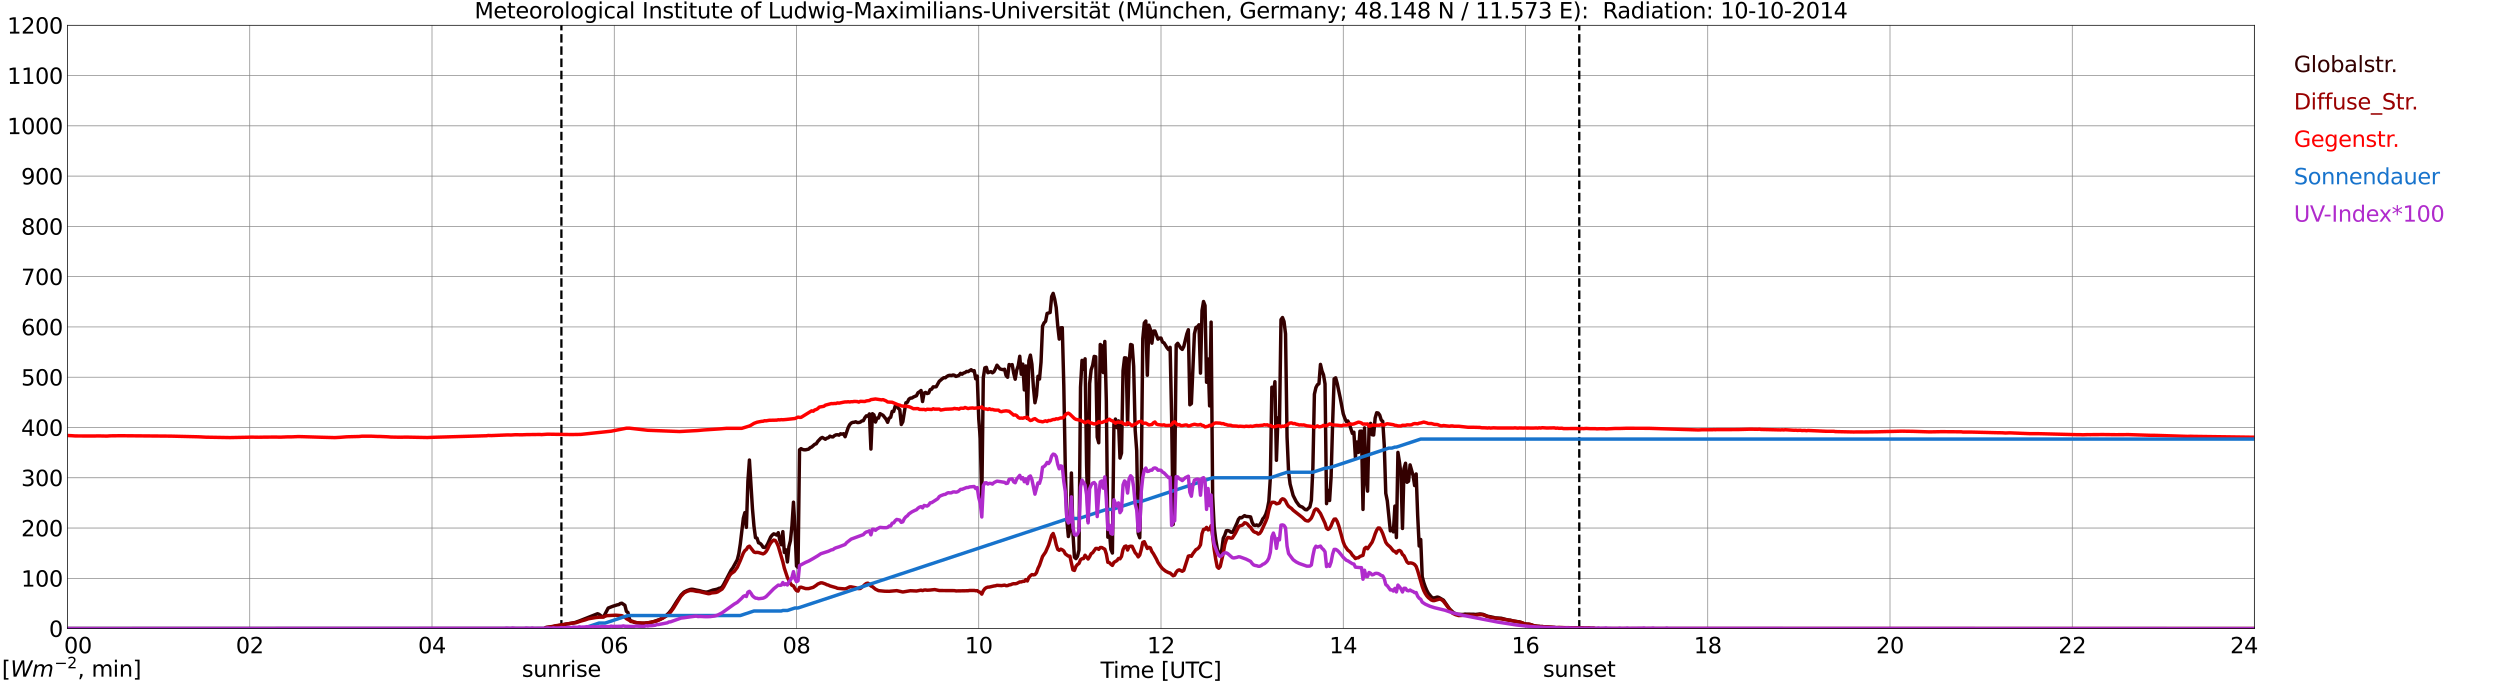 <?xml version="1.0" encoding="utf-8" standalone="no"?>
<!DOCTYPE svg PUBLIC "-//W3C//DTD SVG 1.1//EN"
  "http://www.w3.org/Graphics/SVG/1.1/DTD/svg11.dtd">
<svg xmlns:xlink="http://www.w3.org/1999/xlink" width="1085.4pt" height="296.64pt" viewBox="0 0 1085.4 296.64" xmlns="http://www.w3.org/2000/svg" version="1.1">
 <defs>
  <style type="text/css">*{stroke-linejoin: round; stroke-linecap: butt}</style>
 </defs>
 <g id="figure_1">
  <g id="patch_1">
   <path d="M 0 296.64 
L 1085.4 296.64 
L 1085.4 0 
L 0 0 
z
" style="fill: #ffffff"/>
  </g>
  <g id="axes_1">
   <g id="patch_2">
    <path d="M 29.306 272.909 
L 978.814 272.909 
L 978.814 10.976 
L 29.306 10.976 
z
" style="fill: #ffffff"/>
   </g>
   <g id="patch_3">
    <path d="M 978.814 272.909 
L 978.814 272.909 
L 978.814 10.976 
L 978.814 10.976 
z
" clip-path="url(#p6e4f0671b1)" style="fill: #d3d3d3; opacity: 0.25; stroke: #d3d3d3; stroke-linejoin: miter"/>
   </g>
   <g id="matplotlib.axis_1">
    <g id="xtick_1">
     <g id="line2d_1">
      <path d="M 29.306 272.909 
L 29.306 10.976 
" clip-path="url(#p6e4f0671b1)" style="fill: none; stroke: #808080; stroke-width: 0.3; stroke-linecap: square"/>
     </g>
     <g id="line2d_2"/>
     <g id="text_1">
      <!--    00 -->
      <g transform="translate(18.733 283.627) scale(0.095 -0.095)">
       <defs>
        <path id="DejaVuSans-20" transform="scale(0.016)"/>
        <path id="DejaVuSans-30" d="M 2034 4250 
Q 1547 4250 1301 3770 
Q 1056 3291 1056 2328 
Q 1056 1369 1301 889 
Q 1547 409 2034 409 
Q 2525 409 2770 889 
Q 3016 1369 3016 2328 
Q 3016 3291 2770 3770 
Q 2525 4250 2034 4250 
z
M 2034 4750 
Q 2819 4750 3233 4129 
Q 3647 3509 3647 2328 
Q 3647 1150 3233 529 
Q 2819 -91 2034 -91 
Q 1250 -91 836 529 
Q 422 1150 422 2328 
Q 422 3509 836 4129 
Q 1250 4750 2034 4750 
z
" transform="scale(0.016)"/>
       </defs>
       <use xlink:href="#DejaVuSans-20"/>
       <use xlink:href="#DejaVuSans-20" transform="translate(31.787 0)"/>
       <use xlink:href="#DejaVuSans-20" transform="translate(63.574 0)"/>
       <use xlink:href="#DejaVuSans-30" transform="translate(95.361 0)"/>
       <use xlink:href="#DejaVuSans-30" transform="translate(158.984 0)"/>
      </g>
     </g>
    </g>
    <g id="xtick_2">
     <g id="line2d_3">
      <path d="M 108.431 272.909 
L 108.431 10.976 
" clip-path="url(#p6e4f0671b1)" style="fill: none; stroke: #808080; stroke-width: 0.3; stroke-linecap: square"/>
     </g>
     <g id="line2d_4"/>
     <g id="text_2">
      <!-- 02 -->
      <g transform="translate(102.387 283.627) scale(0.095 -0.095)">
       <defs>
        <path id="DejaVuSans-32" d="M 1228 531 
L 3431 531 
L 3431 0 
L 469 0 
L 469 531 
Q 828 903 1448 1529 
Q 2069 2156 2228 2338 
Q 2531 2678 2651 2914 
Q 2772 3150 2772 3378 
Q 2772 3750 2511 3984 
Q 2250 4219 1831 4219 
Q 1534 4219 1204 4116 
Q 875 4013 500 3803 
L 500 4441 
Q 881 4594 1212 4672 
Q 1544 4750 1819 4750 
Q 2544 4750 2975 4387 
Q 3406 4025 3406 3419 
Q 3406 3131 3298 2873 
Q 3191 2616 2906 2266 
Q 2828 2175 2409 1742 
Q 1991 1309 1228 531 
z
" transform="scale(0.016)"/>
       </defs>
       <use xlink:href="#DejaVuSans-30"/>
       <use xlink:href="#DejaVuSans-32" transform="translate(63.623 0)"/>
      </g>
     </g>
    </g>
    <g id="xtick_3">
     <g id="line2d_5">
      <path d="M 187.557 272.909 
L 187.557 10.976 
" clip-path="url(#p6e4f0671b1)" style="fill: none; stroke: #808080; stroke-width: 0.3; stroke-linecap: square"/>
     </g>
     <g id="line2d_6"/>
     <g id="text_3">
      <!-- 04 -->
      <g transform="translate(181.513 283.627) scale(0.095 -0.095)">
       <defs>
        <path id="DejaVuSans-34" d="M 2419 4116 
L 825 1625 
L 2419 1625 
L 2419 4116 
z
M 2253 4666 
L 3047 4666 
L 3047 1625 
L 3713 1625 
L 3713 1100 
L 3047 1100 
L 3047 0 
L 2419 0 
L 2419 1100 
L 313 1100 
L 313 1709 
L 2253 4666 
z
" transform="scale(0.016)"/>
       </defs>
       <use xlink:href="#DejaVuSans-30"/>
       <use xlink:href="#DejaVuSans-34" transform="translate(63.623 0)"/>
      </g>
     </g>
    </g>
    <g id="xtick_4">
     <g id="line2d_7">
      <path d="M 266.683 272.909 
L 266.683 10.976 
" clip-path="url(#p6e4f0671b1)" style="fill: none; stroke: #808080; stroke-width: 0.3; stroke-linecap: square"/>
     </g>
     <g id="line2d_8"/>
     <g id="text_4">
      <!-- 06 -->
      <g transform="translate(260.638 283.627) scale(0.095 -0.095)">
       <defs>
        <path id="DejaVuSans-36" d="M 2113 2584 
Q 1688 2584 1439 2293 
Q 1191 2003 1191 1497 
Q 1191 994 1439 701 
Q 1688 409 2113 409 
Q 2538 409 2786 701 
Q 3034 994 3034 1497 
Q 3034 2003 2786 2293 
Q 2538 2584 2113 2584 
z
M 3366 4563 
L 3366 3988 
Q 3128 4100 2886 4159 
Q 2644 4219 2406 4219 
Q 1781 4219 1451 3797 
Q 1122 3375 1075 2522 
Q 1259 2794 1537 2939 
Q 1816 3084 2150 3084 
Q 2853 3084 3261 2657 
Q 3669 2231 3669 1497 
Q 3669 778 3244 343 
Q 2819 -91 2113 -91 
Q 1303 -91 875 529 
Q 447 1150 447 2328 
Q 447 3434 972 4092 
Q 1497 4750 2381 4750 
Q 2619 4750 2861 4703 
Q 3103 4656 3366 4563 
z
" transform="scale(0.016)"/>
       </defs>
       <use xlink:href="#DejaVuSans-30"/>
       <use xlink:href="#DejaVuSans-36" transform="translate(63.623 0)"/>
      </g>
     </g>
    </g>
    <g id="xtick_5">
     <g id="line2d_9">
      <path d="M 345.808 272.909 
L 345.808 10.976 
" clip-path="url(#p6e4f0671b1)" style="fill: none; stroke: #808080; stroke-width: 0.3; stroke-linecap: square"/>
     </g>
     <g id="line2d_10"/>
     <g id="text_5">
      <!-- 08 -->
      <g transform="translate(339.764 283.627) scale(0.095 -0.095)">
       <defs>
        <path id="DejaVuSans-38" d="M 2034 2216 
Q 1584 2216 1326 1975 
Q 1069 1734 1069 1313 
Q 1069 891 1326 650 
Q 1584 409 2034 409 
Q 2484 409 2743 651 
Q 3003 894 3003 1313 
Q 3003 1734 2745 1975 
Q 2488 2216 2034 2216 
z
M 1403 2484 
Q 997 2584 770 2862 
Q 544 3141 544 3541 
Q 544 4100 942 4425 
Q 1341 4750 2034 4750 
Q 2731 4750 3128 4425 
Q 3525 4100 3525 3541 
Q 3525 3141 3298 2862 
Q 3072 2584 2669 2484 
Q 3125 2378 3379 2068 
Q 3634 1759 3634 1313 
Q 3634 634 3220 271 
Q 2806 -91 2034 -91 
Q 1263 -91 848 271 
Q 434 634 434 1313 
Q 434 1759 690 2068 
Q 947 2378 1403 2484 
z
M 1172 3481 
Q 1172 3119 1398 2916 
Q 1625 2713 2034 2713 
Q 2441 2713 2670 2916 
Q 2900 3119 2900 3481 
Q 2900 3844 2670 4047 
Q 2441 4250 2034 4250 
Q 1625 4250 1398 4047 
Q 1172 3844 1172 3481 
z
" transform="scale(0.016)"/>
       </defs>
       <use xlink:href="#DejaVuSans-30"/>
       <use xlink:href="#DejaVuSans-38" transform="translate(63.623 0)"/>
      </g>
     </g>
    </g>
    <g id="xtick_6">
     <g id="line2d_11">
      <path d="M 424.934 272.909 
L 424.934 10.976 
" clip-path="url(#p6e4f0671b1)" style="fill: none; stroke: #808080; stroke-width: 0.3; stroke-linecap: square"/>
     </g>
     <g id="line2d_12"/>
     <g id="text_6">
      <!-- 10 -->
      <g transform="translate(418.89 283.627) scale(0.095 -0.095)">
       <defs>
        <path id="DejaVuSans-31" d="M 794 531 
L 1825 531 
L 1825 4091 
L 703 3866 
L 703 4441 
L 1819 4666 
L 2450 4666 
L 2450 531 
L 3481 531 
L 3481 0 
L 794 0 
L 794 531 
z
" transform="scale(0.016)"/>
       </defs>
       <use xlink:href="#DejaVuSans-31"/>
       <use xlink:href="#DejaVuSans-30" transform="translate(63.623 0)"/>
      </g>
     </g>
    </g>
    <g id="xtick_7">
     <g id="line2d_13">
      <path d="M 504.06 272.909 
L 504.06 10.976 
" clip-path="url(#p6e4f0671b1)" style="fill: none; stroke: #808080; stroke-width: 0.3; stroke-linecap: square"/>
     </g>
     <g id="line2d_14"/>
     <g id="text_7">
      <!-- 12 -->
      <g transform="translate(498.015 283.627) scale(0.095 -0.095)">
       <use xlink:href="#DejaVuSans-31"/>
       <use xlink:href="#DejaVuSans-32" transform="translate(63.623 0)"/>
      </g>
     </g>
    </g>
    <g id="xtick_8">
     <g id="line2d_15">
      <path d="M 583.185 272.909 
L 583.185 10.976 
" clip-path="url(#p6e4f0671b1)" style="fill: none; stroke: #808080; stroke-width: 0.3; stroke-linecap: square"/>
     </g>
     <g id="line2d_16"/>
     <g id="text_8">
      <!-- 14 -->
      <g transform="translate(577.141 283.627) scale(0.095 -0.095)">
       <use xlink:href="#DejaVuSans-31"/>
       <use xlink:href="#DejaVuSans-34" transform="translate(63.623 0)"/>
      </g>
     </g>
    </g>
    <g id="xtick_9">
     <g id="line2d_17">
      <path d="M 662.311 272.909 
L 662.311 10.976 
" clip-path="url(#p6e4f0671b1)" style="fill: none; stroke: #808080; stroke-width: 0.3; stroke-linecap: square"/>
     </g>
     <g id="line2d_18"/>
     <g id="text_9">
      <!-- 16 -->
      <g transform="translate(656.267 283.627) scale(0.095 -0.095)">
       <use xlink:href="#DejaVuSans-31"/>
       <use xlink:href="#DejaVuSans-36" transform="translate(63.623 0)"/>
      </g>
     </g>
    </g>
    <g id="xtick_10">
     <g id="line2d_19">
      <path d="M 741.437 272.909 
L 741.437 10.976 
" clip-path="url(#p6e4f0671b1)" style="fill: none; stroke: #808080; stroke-width: 0.3; stroke-linecap: square"/>
     </g>
     <g id="line2d_20"/>
     <g id="text_10">
      <!-- 18 -->
      <g transform="translate(735.392 283.627) scale(0.095 -0.095)">
       <use xlink:href="#DejaVuSans-31"/>
       <use xlink:href="#DejaVuSans-38" transform="translate(63.623 0)"/>
      </g>
     </g>
    </g>
    <g id="xtick_11">
     <g id="line2d_21">
      <path d="M 820.562 272.909 
L 820.562 10.976 
" clip-path="url(#p6e4f0671b1)" style="fill: none; stroke: #808080; stroke-width: 0.3; stroke-linecap: square"/>
     </g>
     <g id="line2d_22"/>
     <g id="text_11">
      <!-- 20 -->
      <g transform="translate(814.518 283.627) scale(0.095 -0.095)">
       <use xlink:href="#DejaVuSans-32"/>
       <use xlink:href="#DejaVuSans-30" transform="translate(63.623 0)"/>
      </g>
     </g>
    </g>
    <g id="xtick_12">
     <g id="line2d_23">
      <path d="M 899.688 272.909 
L 899.688 10.976 
" clip-path="url(#p6e4f0671b1)" style="fill: none; stroke: #808080; stroke-width: 0.3; stroke-linecap: square"/>
     </g>
     <g id="line2d_24"/>
     <g id="text_12">
      <!-- 22 -->
      <g transform="translate(893.644 283.627) scale(0.095 -0.095)">
       <use xlink:href="#DejaVuSans-32"/>
       <use xlink:href="#DejaVuSans-32" transform="translate(63.623 0)"/>
      </g>
     </g>
    </g>
    <g id="xtick_13">
     <g id="line2d_25">
      <path d="M 978.814 272.909 
L 978.814 10.976 
" clip-path="url(#p6e4f0671b1)" style="fill: none; stroke: #808080; stroke-width: 0.3; stroke-linecap: square"/>
     </g>
     <g id="line2d_26"/>
     <g id="text_13">
      <!-- 24    -->
      <g transform="translate(968.241 283.627) scale(0.095 -0.095)">
       <use xlink:href="#DejaVuSans-32"/>
       <use xlink:href="#DejaVuSans-34" transform="translate(63.623 0)"/>
       <use xlink:href="#DejaVuSans-20" transform="translate(127.246 0)"/>
       <use xlink:href="#DejaVuSans-20" transform="translate(159.033 0)"/>
       <use xlink:href="#DejaVuSans-20" transform="translate(190.82 0)"/>
      </g>
     </g>
    </g>
    <g id="text_14">
     <!-- Time [UTC] -->
     <g transform="translate(477.806 294.322) scale(0.095 -0.095)">
      <defs>
       <path id="DejaVuSans-54" d="M -19 4666 
L 3928 4666 
L 3928 4134 
L 2272 4134 
L 2272 0 
L 1638 0 
L 1638 4134 
L -19 4134 
L -19 4666 
z
" transform="scale(0.016)"/>
       <path id="DejaVuSans-69" d="M 603 3500 
L 1178 3500 
L 1178 0 
L 603 0 
L 603 3500 
z
M 603 4863 
L 1178 4863 
L 1178 4134 
L 603 4134 
L 603 4863 
z
" transform="scale(0.016)"/>
       <path id="DejaVuSans-6d" d="M 3328 2828 
Q 3544 3216 3844 3400 
Q 4144 3584 4550 3584 
Q 5097 3584 5394 3201 
Q 5691 2819 5691 2113 
L 5691 0 
L 5113 0 
L 5113 2094 
Q 5113 2597 4934 2840 
Q 4756 3084 4391 3084 
Q 3944 3084 3684 2787 
Q 3425 2491 3425 1978 
L 3425 0 
L 2847 0 
L 2847 2094 
Q 2847 2600 2669 2842 
Q 2491 3084 2119 3084 
Q 1678 3084 1418 2786 
Q 1159 2488 1159 1978 
L 1159 0 
L 581 0 
L 581 3500 
L 1159 3500 
L 1159 2956 
Q 1356 3278 1631 3431 
Q 1906 3584 2284 3584 
Q 2666 3584 2933 3390 
Q 3200 3197 3328 2828 
z
" transform="scale(0.016)"/>
       <path id="DejaVuSans-65" d="M 3597 1894 
L 3597 1613 
L 953 1613 
Q 991 1019 1311 708 
Q 1631 397 2203 397 
Q 2534 397 2845 478 
Q 3156 559 3463 722 
L 3463 178 
Q 3153 47 2828 -22 
Q 2503 -91 2169 -91 
Q 1331 -91 842 396 
Q 353 884 353 1716 
Q 353 2575 817 3079 
Q 1281 3584 2069 3584 
Q 2775 3584 3186 3129 
Q 3597 2675 3597 1894 
z
M 3022 2063 
Q 3016 2534 2758 2815 
Q 2500 3097 2075 3097 
Q 1594 3097 1305 2825 
Q 1016 2553 972 2059 
L 3022 2063 
z
" transform="scale(0.016)"/>
       <path id="DejaVuSans-5b" d="M 550 4863 
L 1875 4863 
L 1875 4416 
L 1125 4416 
L 1125 -397 
L 1875 -397 
L 1875 -844 
L 550 -844 
L 550 4863 
z
" transform="scale(0.016)"/>
       <path id="DejaVuSans-55" d="M 556 4666 
L 1191 4666 
L 1191 1831 
Q 1191 1081 1462 751 
Q 1734 422 2344 422 
Q 2950 422 3222 751 
Q 3494 1081 3494 1831 
L 3494 4666 
L 4128 4666 
L 4128 1753 
Q 4128 841 3676 375 
Q 3225 -91 2344 -91 
Q 1459 -91 1007 375 
Q 556 841 556 1753 
L 556 4666 
z
" transform="scale(0.016)"/>
       <path id="DejaVuSans-43" d="M 4122 4306 
L 4122 3641 
Q 3803 3938 3442 4084 
Q 3081 4231 2675 4231 
Q 1875 4231 1450 3742 
Q 1025 3253 1025 2328 
Q 1025 1406 1450 917 
Q 1875 428 2675 428 
Q 3081 428 3442 575 
Q 3803 722 4122 1019 
L 4122 359 
Q 3791 134 3420 21 
Q 3050 -91 2638 -91 
Q 1578 -91 968 557 
Q 359 1206 359 2328 
Q 359 3453 968 4101 
Q 1578 4750 2638 4750 
Q 3056 4750 3426 4639 
Q 3797 4528 4122 4306 
z
" transform="scale(0.016)"/>
       <path id="DejaVuSans-5d" d="M 1947 4863 
L 1947 -844 
L 622 -844 
L 622 -397 
L 1369 -397 
L 1369 4416 
L 622 4416 
L 622 4863 
L 1947 4863 
z
" transform="scale(0.016)"/>
      </defs>
      <use xlink:href="#DejaVuSans-54"/>
      <use xlink:href="#DejaVuSans-69" transform="translate(57.959 0)"/>
      <use xlink:href="#DejaVuSans-6d" transform="translate(85.742 0)"/>
      <use xlink:href="#DejaVuSans-65" transform="translate(183.154 0)"/>
      <use xlink:href="#DejaVuSans-20" transform="translate(244.678 0)"/>
      <use xlink:href="#DejaVuSans-5b" transform="translate(276.465 0)"/>
      <use xlink:href="#DejaVuSans-55" transform="translate(315.479 0)"/>
      <use xlink:href="#DejaVuSans-54" transform="translate(388.672 0)"/>
      <use xlink:href="#DejaVuSans-43" transform="translate(443.881 0)"/>
      <use xlink:href="#DejaVuSans-5d" transform="translate(513.705 0)"/>
     </g>
    </g>
   </g>
   <g id="matplotlib.axis_2">
    <g id="ytick_1">
     <g id="line2d_27">
      <path d="M 29.306 272.909 
L 978.814 272.909 
" clip-path="url(#p6e4f0671b1)" style="fill: none; stroke: #808080; stroke-width: 0.3; stroke-linecap: square"/>
     </g>
     <g id="line2d_28"/>
     <g id="text_15">
      <!-- 0 -->
      <g transform="translate(21.261 276.518) scale(0.095 -0.095)">
       <use xlink:href="#DejaVuSans-30"/>
      </g>
     </g>
    </g>
    <g id="ytick_2">
     <g id="line2d_29">
      <path d="M 29.306 251.081 
L 978.814 251.081 
" clip-path="url(#p6e4f0671b1)" style="fill: none; stroke: #808080; stroke-width: 0.3; stroke-linecap: square"/>
     </g>
     <g id="line2d_30"/>
     <g id="text_16">
      <!-- 100 -->
      <g transform="translate(9.173 254.69) scale(0.095 -0.095)">
       <use xlink:href="#DejaVuSans-31"/>
       <use xlink:href="#DejaVuSans-30" transform="translate(63.623 0)"/>
       <use xlink:href="#DejaVuSans-30" transform="translate(127.246 0)"/>
      </g>
     </g>
    </g>
    <g id="ytick_3">
     <g id="line2d_31">
      <path d="M 29.306 229.253 
L 978.814 229.253 
" clip-path="url(#p6e4f0671b1)" style="fill: none; stroke: #808080; stroke-width: 0.3; stroke-linecap: square"/>
     </g>
     <g id="line2d_32"/>
     <g id="text_17">
      <!-- 200 -->
      <g transform="translate(9.173 232.863) scale(0.095 -0.095)">
       <use xlink:href="#DejaVuSans-32"/>
       <use xlink:href="#DejaVuSans-30" transform="translate(63.623 0)"/>
       <use xlink:href="#DejaVuSans-30" transform="translate(127.246 0)"/>
      </g>
     </g>
    </g>
    <g id="ytick_4">
     <g id="line2d_33">
      <path d="M 29.306 207.426 
L 978.814 207.426 
" clip-path="url(#p6e4f0671b1)" style="fill: none; stroke: #808080; stroke-width: 0.3; stroke-linecap: square"/>
     </g>
     <g id="line2d_34"/>
     <g id="text_18">
      <!-- 300 -->
      <g transform="translate(9.173 211.035) scale(0.095 -0.095)">
       <defs>
        <path id="DejaVuSans-33" d="M 2597 2516 
Q 3050 2419 3304 2112 
Q 3559 1806 3559 1356 
Q 3559 666 3084 287 
Q 2609 -91 1734 -91 
Q 1441 -91 1130 -33 
Q 819 25 488 141 
L 488 750 
Q 750 597 1062 519 
Q 1375 441 1716 441 
Q 2309 441 2620 675 
Q 2931 909 2931 1356 
Q 2931 1769 2642 2001 
Q 2353 2234 1838 2234 
L 1294 2234 
L 1294 2753 
L 1863 2753 
Q 2328 2753 2575 2939 
Q 2822 3125 2822 3475 
Q 2822 3834 2567 4026 
Q 2313 4219 1838 4219 
Q 1578 4219 1281 4162 
Q 984 4106 628 3988 
L 628 4550 
Q 988 4650 1302 4700 
Q 1616 4750 1894 4750 
Q 2613 4750 3031 4423 
Q 3450 4097 3450 3541 
Q 3450 3153 3228 2886 
Q 3006 2619 2597 2516 
z
" transform="scale(0.016)"/>
       </defs>
       <use xlink:href="#DejaVuSans-33"/>
       <use xlink:href="#DejaVuSans-30" transform="translate(63.623 0)"/>
       <use xlink:href="#DejaVuSans-30" transform="translate(127.246 0)"/>
      </g>
     </g>
    </g>
    <g id="ytick_5">
     <g id="line2d_35">
      <path d="M 29.306 185.598 
L 978.814 185.598 
" clip-path="url(#p6e4f0671b1)" style="fill: none; stroke: #808080; stroke-width: 0.3; stroke-linecap: square"/>
     </g>
     <g id="line2d_36"/>
     <g id="text_19">
      <!-- 400 -->
      <g transform="translate(9.173 189.207) scale(0.095 -0.095)">
       <use xlink:href="#DejaVuSans-34"/>
       <use xlink:href="#DejaVuSans-30" transform="translate(63.623 0)"/>
       <use xlink:href="#DejaVuSans-30" transform="translate(127.246 0)"/>
      </g>
     </g>
    </g>
    <g id="ytick_6">
     <g id="line2d_37">
      <path d="M 29.306 163.77 
L 978.814 163.77 
" clip-path="url(#p6e4f0671b1)" style="fill: none; stroke: #808080; stroke-width: 0.3; stroke-linecap: square"/>
     </g>
     <g id="line2d_38"/>
     <g id="text_20">
      <!-- 500 -->
      <g transform="translate(9.173 167.379) scale(0.095 -0.095)">
       <defs>
        <path id="DejaVuSans-35" d="M 691 4666 
L 3169 4666 
L 3169 4134 
L 1269 4134 
L 1269 2991 
Q 1406 3038 1543 3061 
Q 1681 3084 1819 3084 
Q 2600 3084 3056 2656 
Q 3513 2228 3513 1497 
Q 3513 744 3044 326 
Q 2575 -91 1722 -91 
Q 1428 -91 1123 -41 
Q 819 9 494 109 
L 494 744 
Q 775 591 1075 516 
Q 1375 441 1709 441 
Q 2250 441 2565 725 
Q 2881 1009 2881 1497 
Q 2881 1984 2565 2268 
Q 2250 2553 1709 2553 
Q 1456 2553 1204 2497 
Q 953 2441 691 2322 
L 691 4666 
z
" transform="scale(0.016)"/>
       </defs>
       <use xlink:href="#DejaVuSans-35"/>
       <use xlink:href="#DejaVuSans-30" transform="translate(63.623 0)"/>
       <use xlink:href="#DejaVuSans-30" transform="translate(127.246 0)"/>
      </g>
     </g>
    </g>
    <g id="ytick_7">
     <g id="line2d_39">
      <path d="M 29.306 141.942 
L 978.814 141.942 
" clip-path="url(#p6e4f0671b1)" style="fill: none; stroke: #808080; stroke-width: 0.3; stroke-linecap: square"/>
     </g>
     <g id="line2d_40"/>
     <g id="text_21">
      <!-- 600 -->
      <g transform="translate(9.173 145.551) scale(0.095 -0.095)">
       <use xlink:href="#DejaVuSans-36"/>
       <use xlink:href="#DejaVuSans-30" transform="translate(63.623 0)"/>
       <use xlink:href="#DejaVuSans-30" transform="translate(127.246 0)"/>
      </g>
     </g>
    </g>
    <g id="ytick_8">
     <g id="line2d_41">
      <path d="M 29.306 120.114 
L 978.814 120.114 
" clip-path="url(#p6e4f0671b1)" style="fill: none; stroke: #808080; stroke-width: 0.3; stroke-linecap: square"/>
     </g>
     <g id="line2d_42"/>
     <g id="text_22">
      <!-- 700 -->
      <g transform="translate(9.173 123.724) scale(0.095 -0.095)">
       <defs>
        <path id="DejaVuSans-37" d="M 525 4666 
L 3525 4666 
L 3525 4397 
L 1831 0 
L 1172 0 
L 2766 4134 
L 525 4134 
L 525 4666 
z
" transform="scale(0.016)"/>
       </defs>
       <use xlink:href="#DejaVuSans-37"/>
       <use xlink:href="#DejaVuSans-30" transform="translate(63.623 0)"/>
       <use xlink:href="#DejaVuSans-30" transform="translate(127.246 0)"/>
      </g>
     </g>
    </g>
    <g id="ytick_9">
     <g id="line2d_43">
      <path d="M 29.306 98.287 
L 978.814 98.287 
" clip-path="url(#p6e4f0671b1)" style="fill: none; stroke: #808080; stroke-width: 0.3; stroke-linecap: square"/>
     </g>
     <g id="line2d_44"/>
     <g id="text_23">
      <!-- 800 -->
      <g transform="translate(9.173 101.896) scale(0.095 -0.095)">
       <use xlink:href="#DejaVuSans-38"/>
       <use xlink:href="#DejaVuSans-30" transform="translate(63.623 0)"/>
       <use xlink:href="#DejaVuSans-30" transform="translate(127.246 0)"/>
      </g>
     </g>
    </g>
    <g id="ytick_10">
     <g id="line2d_45">
      <path d="M 29.306 76.459 
L 978.814 76.459 
" clip-path="url(#p6e4f0671b1)" style="fill: none; stroke: #808080; stroke-width: 0.3; stroke-linecap: square"/>
     </g>
     <g id="line2d_46"/>
     <g id="text_24">
      <!-- 900 -->
      <g transform="translate(9.173 80.068) scale(0.095 -0.095)">
       <defs>
        <path id="DejaVuSans-39" d="M 703 97 
L 703 672 
Q 941 559 1184 500 
Q 1428 441 1663 441 
Q 2288 441 2617 861 
Q 2947 1281 2994 2138 
Q 2813 1869 2534 1725 
Q 2256 1581 1919 1581 
Q 1219 1581 811 2004 
Q 403 2428 403 3163 
Q 403 3881 828 4315 
Q 1253 4750 1959 4750 
Q 2769 4750 3195 4129 
Q 3622 3509 3622 2328 
Q 3622 1225 3098 567 
Q 2575 -91 1691 -91 
Q 1453 -91 1209 -44 
Q 966 3 703 97 
z
M 1959 2075 
Q 2384 2075 2632 2365 
Q 2881 2656 2881 3163 
Q 2881 3666 2632 3958 
Q 2384 4250 1959 4250 
Q 1534 4250 1286 3958 
Q 1038 3666 1038 3163 
Q 1038 2656 1286 2365 
Q 1534 2075 1959 2075 
z
" transform="scale(0.016)"/>
       </defs>
       <use xlink:href="#DejaVuSans-39"/>
       <use xlink:href="#DejaVuSans-30" transform="translate(63.623 0)"/>
       <use xlink:href="#DejaVuSans-30" transform="translate(127.246 0)"/>
      </g>
     </g>
    </g>
    <g id="ytick_11">
     <g id="line2d_47">
      <path d="M 29.306 54.631 
L 978.814 54.631 
" clip-path="url(#p6e4f0671b1)" style="fill: none; stroke: #808080; stroke-width: 0.3; stroke-linecap: square"/>
     </g>
     <g id="line2d_48"/>
     <g id="text_25">
      <!-- 1000 -->
      <g transform="translate(3.128 58.24) scale(0.095 -0.095)">
       <use xlink:href="#DejaVuSans-31"/>
       <use xlink:href="#DejaVuSans-30" transform="translate(63.623 0)"/>
       <use xlink:href="#DejaVuSans-30" transform="translate(127.246 0)"/>
       <use xlink:href="#DejaVuSans-30" transform="translate(190.869 0)"/>
      </g>
     </g>
    </g>
    <g id="ytick_12">
     <g id="line2d_49">
      <path d="M 29.306 32.803 
L 978.814 32.803 
" clip-path="url(#p6e4f0671b1)" style="fill: none; stroke: #808080; stroke-width: 0.3; stroke-linecap: square"/>
     </g>
     <g id="line2d_50"/>
     <g id="text_26">
      <!-- 1100 -->
      <g transform="translate(3.128 36.413) scale(0.095 -0.095)">
       <use xlink:href="#DejaVuSans-31"/>
       <use xlink:href="#DejaVuSans-31" transform="translate(63.623 0)"/>
       <use xlink:href="#DejaVuSans-30" transform="translate(127.246 0)"/>
       <use xlink:href="#DejaVuSans-30" transform="translate(190.869 0)"/>
      </g>
     </g>
    </g>
    <g id="ytick_13">
     <g id="line2d_51">
      <path d="M 29.306 10.976 
L 978.814 10.976 
" clip-path="url(#p6e4f0671b1)" style="fill: none; stroke: #808080; stroke-width: 0.3; stroke-linecap: square"/>
     </g>
     <g id="line2d_52"/>
     <g id="text_27">
      <!-- 1200 -->
      <g transform="translate(3.128 14.585) scale(0.095 -0.095)">
       <use xlink:href="#DejaVuSans-31"/>
       <use xlink:href="#DejaVuSans-32" transform="translate(63.623 0)"/>
       <use xlink:href="#DejaVuSans-30" transform="translate(127.246 0)"/>
       <use xlink:href="#DejaVuSans-30" transform="translate(190.869 0)"/>
      </g>
     </g>
    </g>
   </g>
   <g id="line2d_53">
    <path d="M 243.736 272.909 
L 243.736 10.976 
" clip-path="url(#p6e4f0671b1)" style="fill: none; stroke-dasharray: 3.7,1.6; stroke-dashoffset: 0; stroke: #000000"/>
   </g>
   <g id="line2d_54">
    <path d="M 685.653 272.909 
L 685.653 10.976 
" clip-path="url(#p6e4f0671b1)" style="fill: none; stroke-dasharray: 3.7,1.6; stroke-dashoffset: 0; stroke: #000000"/>
   </g>
   <g id="line2d_55">
    <path d="M 29.306 272.909 
L 236.351 272.909 
L 237.011 272.47 
L 238.989 272.234 
L 249.539 270.309 
L 251.517 269.598 
L 259.43 266.459 
L 260.089 266.725 
L 261.408 267.733 
L 262.067 267.792 
L 264.045 264.001 
L 266.023 263.23 
L 268.002 262.608 
L 268.661 262.49 
L 269.32 262.017 
L 269.98 261.899 
L 271.298 262.787 
L 271.958 265.422 
L 272.617 265.896 
L 273.277 268.709 
L 273.936 269.835 
L 274.595 269.718 
L 275.255 270.132 
L 276.573 270.399 
L 278.552 270.606 
L 279.87 270.547 
L 282.508 270.22 
L 283.827 269.864 
L 286.464 268.947 
L 287.783 268.266 
L 289.102 267.347 
L 290.42 266.103 
L 291.739 264.444 
L 293.717 261.246 
L 295.696 258.315 
L 297.014 257.04 
L 298.333 256.39 
L 299.652 255.916 
L 300.311 255.826 
L 300.971 255.885 
L 302.289 256.182 
L 303.608 256.418 
L 304.927 256.804 
L 306.246 257.04 
L 306.905 257.04 
L 307.564 256.892 
L 309.543 256.182 
L 310.861 255.916 
L 311.521 255.737 
L 312.18 255.412 
L 312.839 255.294 
L 313.499 254.82 
L 314.158 253.783 
L 317.455 247.475 
L 318.114 246.615 
L 320.093 243.031 
L 320.752 240.425 
L 321.411 236.16 
L 322.73 224.995 
L 323.39 222.567 
L 324.049 228.963 
L 324.708 208.912 
L 325.368 199.731 
L 326.686 220.878 
L 327.346 228.489 
L 328.005 233.435 
L 328.665 233.643 
L 329.324 235.658 
L 329.983 235.893 
L 330.643 236.546 
L 331.302 237.583 
L 331.961 237.701 
L 332.621 237.258 
L 333.28 236.131 
L 334.599 233.169 
L 335.258 232.311 
L 335.918 231.777 
L 336.577 231.984 
L 337.236 232.311 
L 337.896 231.275 
L 338.555 234.531 
L 339.215 236.515 
L 339.874 230.829 
L 340.533 239.833 
L 341.193 238.707 
L 341.852 243.98 
L 342.512 237.345 
L 343.171 234.739 
L 343.83 228.254 
L 344.49 218.036 
L 345.149 229.437 
L 345.808 245.757 
L 346.468 246.379 
L 347.127 195.289 
L 347.787 194.785 
L 348.446 195.141 
L 349.105 195.289 
L 349.765 195.289 
L 351.083 194.992 
L 351.743 194.342 
L 352.402 194.076 
L 353.721 192.89 
L 354.38 192.683 
L 355.04 191.646 
L 356.359 190.254 
L 357.018 189.928 
L 358.337 190.699 
L 358.996 190.225 
L 359.655 190.046 
L 360.315 189.365 
L 360.974 189.632 
L 361.634 189.69 
L 362.293 189.129 
L 362.952 188.802 
L 363.612 188.743 
L 364.271 188.922 
L 364.93 188.328 
L 365.59 188.507 
L 366.249 188.3 
L 366.909 189.603 
L 368.227 185.694 
L 368.887 184.391 
L 369.546 183.679 
L 370.206 183.382 
L 370.865 183.323 
L 371.524 183.116 
L 372.184 183.443 
L 372.843 183.443 
L 373.502 183.264 
L 374.162 182.76 
L 374.821 182.642 
L 375.481 181.37 
L 376.14 180.54 
L 376.799 180.717 
L 377.459 179.711 
L 378.118 194.964 
L 378.777 179.621 
L 379.437 180.126 
L 380.096 183.236 
L 380.756 181.518 
L 381.415 181.518 
L 382.074 179.593 
L 383.393 180.333 
L 384.712 182.02 
L 385.371 183.354 
L 386.031 181.547 
L 386.69 181.162 
L 387.349 178.615 
L 388.009 178.615 
L 388.668 176.275 
L 389.328 175.712 
L 389.987 177.253 
L 390.646 177.875 
L 391.306 184.301 
L 391.965 183.116 
L 393.284 174.883 
L 393.943 174.647 
L 394.603 173.313 
L 395.262 172.839 
L 395.921 172.809 
L 396.581 172.366 
L 397.899 171.803 
L 398.559 170.499 
L 399.218 170.115 
L 399.878 169.552 
L 400.537 174.319 
L 401.196 170.676 
L 401.856 170.382 
L 402.515 170.855 
L 403.175 170.648 
L 403.834 169.166 
L 404.493 168.958 
L 405.153 167.952 
L 405.812 167.983 
L 406.471 167.893 
L 407.79 165.553 
L 409.109 164.429 
L 409.768 163.984 
L 410.428 164.014 
L 411.087 163.451 
L 411.746 163.065 
L 412.406 162.947 
L 413.065 163.037 
L 413.725 162.799 
L 414.384 162.919 
L 415.043 163.421 
L 416.362 162.947 
L 417.022 162.089 
L 417.681 162.473 
L 418.34 161.969 
L 419 161.762 
L 419.659 161.26 
L 420.318 161.347 
L 421.637 160.518 
L 422.297 161.052 
L 422.956 160.932 
L 423.615 164.458 
L 424.275 163.272 
L 424.934 181.933 
L 425.593 190.461 
L 426.253 217.294 
L 426.912 163.984 
L 427.572 159.719 
L 428.231 159.483 
L 428.89 161.821 
L 430.209 161.347 
L 430.869 161.851 
L 431.528 161.378 
L 432.187 160.133 
L 432.847 158.564 
L 434.165 160.192 
L 435.484 160.518 
L 436.144 160.31 
L 436.803 163.065 
L 437.462 163.777 
L 438.122 158.267 
L 438.781 158.564 
L 439.44 158.298 
L 440.1 162 
L 440.759 164.634 
L 441.419 160.666 
L 442.078 158.771 
L 442.737 154.683 
L 443.397 162.473 
L 444.056 158.09 
L 444.716 169.286 
L 445.375 158.889 
L 446.034 181.664 
L 446.694 156.608 
L 447.353 154.181 
L 448.012 158.149 
L 448.672 168.16 
L 449.331 174.854 
L 449.991 171.713 
L 450.65 163.362 
L 451.309 164.575 
L 451.969 157.261 
L 452.628 141.593 
L 453.287 140.172 
L 453.947 139.519 
L 454.606 136.084 
L 455.925 135.669 
L 456.584 128.769 
L 457.244 127.377 
L 457.903 129.865 
L 458.563 133.539 
L 459.222 141.475 
L 459.881 147.22 
L 460.541 142.333 
L 461.2 142.274 
L 461.859 167.45 
L 462.519 203.789 
L 463.178 225.765 
L 463.838 232.931 
L 464.497 229.851 
L 465.156 205.358 
L 465.816 231.362 
L 466.475 241.907 
L 467.134 242.529 
L 467.794 241.582 
L 468.453 238.827 
L 469.113 168.101 
L 469.772 156.462 
L 470.431 160.341 
L 471.091 155.781 
L 471.75 201.746 
L 472.409 226.18 
L 473.069 166.56 
L 473.728 160.548 
L 474.388 158.595 
L 475.047 154.744 
L 475.706 154.89 
L 476.366 189.78 
L 477.025 192.238 
L 477.685 149.56 
L 478.344 150.093 
L 479.003 161.762 
L 479.663 148.257 
L 480.322 173.994 
L 480.981 233.228 
L 481.641 230.652 
L 482.3 238.5 
L 482.96 240.099 
L 483.619 184.242 
L 484.278 181.933 
L 484.938 185.663 
L 485.597 182.732 
L 486.256 198.873 
L 486.916 196.71 
L 487.575 160.963 
L 488.235 155.336 
L 488.894 155.425 
L 489.553 184.301 
L 490.213 157.735 
L 490.872 149.56 
L 491.532 149.826 
L 492.191 159.097 
L 492.85 186.818 
L 493.51 195.615 
L 494.169 231.628 
L 494.828 233.466 
L 495.488 206.869 
L 496.147 147.072 
L 496.807 140.231 
L 497.466 139.373 
L 498.125 162.919 
L 498.785 141.178 
L 499.444 143.014 
L 500.103 148.997 
L 500.763 143.756 
L 501.422 143.697 
L 502.741 147.251 
L 503.4 146.805 
L 504.06 146.777 
L 504.719 148.523 
L 505.379 148.849 
L 506.697 151.012 
L 507.357 151.782 
L 508.016 150.804 
L 508.675 181.28 
L 509.335 227.69 
L 509.994 208.912 
L 510.654 149.798 
L 511.313 149.056 
L 512.632 151.13 
L 513.291 151.693 
L 513.95 150.449 
L 515.269 145 
L 515.929 143.162 
L 516.588 175.743 
L 517.247 175.208 
L 518.566 144.97 
L 519.226 142.156 
L 519.885 141.918 
L 520.544 141.001 
L 521.204 162 
L 521.863 134.842 
L 522.522 130.902 
L 523.182 132.679 
L 523.841 165.968 
L 524.501 155.868 
L 525.16 176.216 
L 525.819 139.847 
L 526.479 215.31 
L 527.138 228.668 
L 527.797 234.088 
L 528.457 237.997 
L 529.116 240.307 
L 529.776 240.929 
L 530.435 238.766 
L 531.094 233.673 
L 531.754 232.34 
L 532.413 230.415 
L 533.073 230.356 
L 533.732 230.532 
L 534.391 231.067 
L 535.051 231.096 
L 535.71 230.03 
L 537.029 227.158 
L 537.688 225.468 
L 538.348 224.698 
L 539.007 224.818 
L 540.326 223.871 
L 540.985 224.196 
L 542.304 224.314 
L 542.963 224.432 
L 543.623 226.743 
L 544.282 227.957 
L 544.941 228.134 
L 545.601 227.898 
L 546.26 228.282 
L 546.919 227.867 
L 547.579 226.83 
L 548.238 225.292 
L 548.898 224.521 
L 549.557 223.248 
L 550.216 221.116 
L 550.876 217.68 
L 551.535 207.432 
L 552.195 168.101 
L 552.854 171.595 
L 553.513 165.732 
L 554.173 199.849 
L 554.832 181.398 
L 555.491 184.45 
L 556.151 138.779 
L 556.81 137.863 
L 557.47 139.58 
L 558.129 144.97 
L 558.788 189.752 
L 559.448 204.856 
L 560.107 210.128 
L 561.426 215.102 
L 562.745 217.709 
L 564.063 219.516 
L 564.723 219.9 
L 565.382 220.138 
L 566.701 221.264 
L 567.36 221.323 
L 568.679 220.107 
L 569.338 217.265 
L 569.998 203.139 
L 570.657 171.152 
L 571.317 168.277 
L 571.976 167.035 
L 572.635 166.621 
L 573.295 158.208 
L 573.954 161.052 
L 574.613 162.74 
L 575.273 166.68 
L 575.932 218.656 
L 576.592 212.911 
L 577.251 217.294 
L 577.91 207.048 
L 578.57 183.797 
L 579.229 164.488 
L 579.889 164.043 
L 580.548 166.442 
L 581.867 172.722 
L 583.185 179.68 
L 583.845 181.518 
L 584.504 182.998 
L 585.164 182.76 
L 585.823 184.063 
L 587.142 188.152 
L 587.801 187.647 
L 588.46 198.577 
L 589.12 191.884 
L 589.779 196.416 
L 590.439 187.233 
L 591.098 187.174 
L 591.757 221.175 
L 592.417 185.753 
L 593.076 206.899 
L 593.736 213.236 
L 594.395 185.307 
L 595.054 183.828 
L 595.714 188.743 
L 596.373 188.863 
L 597.032 181.518 
L 597.692 179.207 
L 598.351 179.324 
L 599.011 180.215 
L 599.67 182.345 
L 600.329 182.939 
L 600.989 193.334 
L 601.648 214.186 
L 602.307 217.442 
L 603.626 230.473 
L 604.286 229.437 
L 604.945 230.919 
L 605.604 219.723 
L 606.264 233.377 
L 606.923 196.416 
L 607.582 200.591 
L 608.242 205.863 
L 608.901 229.437 
L 609.561 203.464 
L 610.22 201.124 
L 610.879 209.388 
L 611.539 208.912 
L 612.198 201.835 
L 613.517 206.513 
L 614.176 210.809 
L 614.836 205.773 
L 615.495 223.751 
L 616.154 237.05 
L 616.814 234.237 
L 617.473 250.317 
L 618.133 252.895 
L 618.792 254.79 
L 619.451 256.331 
L 620.111 257.575 
L 621.429 259.173 
L 622.089 259.587 
L 622.748 259.587 
L 624.067 259.203 
L 624.726 259.411 
L 626.705 260.565 
L 629.342 264.385 
L 631.32 266.223 
L 631.98 266.369 
L 632.639 266.725 
L 635.276 266.784 
L 635.936 266.636 
L 639.892 266.697 
L 640.552 266.784 
L 642.53 266.548 
L 643.848 266.725 
L 645.827 267.526 
L 648.464 268.059 
L 649.123 268.266 
L 651.761 268.414 
L 653.739 268.947 
L 655.058 269.213 
L 655.717 269.244 
L 657.036 269.628 
L 659.674 270.012 
L 660.992 270.458 
L 662.311 270.931 
L 664.289 271.08 
L 666.267 271.73 
L 667.586 271.909 
L 668.246 271.937 
L 668.905 272.086 
L 669.564 271.996 
L 670.224 272.145 
L 671.542 272.234 
L 674.839 272.442 
L 675.499 272.56 
L 676.158 272.501 
L 676.817 272.59 
L 678.136 272.56 
L 678.796 272.649 
L 679.455 272.56 
L 680.114 272.649 
L 682.092 272.56 
L 682.752 272.677 
L 683.411 272.59 
L 684.071 272.649 
L 684.73 272.59 
L 686.049 272.708 
L 686.708 272.618 
L 687.368 272.739 
L 688.686 272.739 
L 691.324 272.767 
L 691.983 272.767 
L 692.643 272.909 
L 978.154 272.909 
L 978.154 272.909 
" clip-path="url(#p6e4f0671b1)" style="fill: none; stroke: #330000; stroke-width: 1.5; stroke-linecap: square"/>
   </g>
   <g id="line2d_56">
    <path d="M 29.306 272.909 
L 236.351 272.909 
L 237.011 272.422 
L 240.308 271.918 
L 240.967 271.708 
L 244.264 271.248 
L 245.583 270.953 
L 250.198 270.324 
L 252.176 269.652 
L 254.155 269.106 
L 255.473 268.644 
L 258.77 268.098 
L 260.089 267.974 
L 261.408 267.93 
L 262.067 267.805 
L 263.386 267.301 
L 267.342 267.092 
L 269.98 267.301 
L 271.298 267.974 
L 271.958 268.602 
L 273.936 269.735 
L 276.573 270.366 
L 279.87 270.575 
L 280.53 270.449 
L 281.189 270.449 
L 285.145 269.611 
L 287.783 268.351 
L 289.761 267.133 
L 291.08 265.832 
L 292.399 264.069 
L 295.036 259.744 
L 295.696 258.78 
L 297.014 257.396 
L 298.333 256.724 
L 299.652 256.346 
L 300.971 256.429 
L 302.289 256.724 
L 303.608 256.85 
L 307.564 257.773 
L 308.224 257.688 
L 308.883 257.437 
L 310.861 257.228 
L 311.521 257.016 
L 313.499 255.759 
L 314.158 254.833 
L 315.477 252.358 
L 316.796 249.839 
L 317.455 249.042 
L 318.774 248.119 
L 320.093 246.314 
L 321.411 243.374 
L 322.73 240.099 
L 323.39 239.052 
L 324.049 238.548 
L 324.708 237.456 
L 325.368 237.12 
L 327.346 239.68 
L 328.005 239.89 
L 328.665 239.807 
L 329.324 239.89 
L 331.302 240.479 
L 331.961 240.143 
L 332.621 239.429 
L 333.28 238.338 
L 333.94 236.869 
L 334.599 235.734 
L 335.258 234.979 
L 335.918 234.477 
L 336.577 234.643 
L 337.236 235.651 
L 337.896 237.161 
L 339.215 241.695 
L 339.874 243.919 
L 340.533 246.691 
L 341.852 250.679 
L 343.171 253.281 
L 343.83 254.122 
L 344.49 254.373 
L 345.149 255.547 
L 345.808 256.429 
L 346.468 256.638 
L 347.127 255.045 
L 347.787 254.918 
L 349.765 255.547 
L 351.083 255.547 
L 353.062 255.001 
L 354.38 254.122 
L 355.04 253.576 
L 356.359 253.03 
L 357.018 253.072 
L 358.337 253.532 
L 358.996 253.868 
L 359.655 254.037 
L 360.315 254.373 
L 362.952 255.128 
L 363.612 255.423 
L 365.59 255.591 
L 366.909 255.674 
L 367.568 255.464 
L 368.887 254.792 
L 369.546 254.792 
L 370.865 255.045 
L 371.524 255.169 
L 372.184 255.423 
L 372.843 255.547 
L 373.502 255.506 
L 374.821 254.456 
L 375.481 253.785 
L 376.14 253.323 
L 376.799 253.196 
L 377.459 253.576 
L 378.118 254.414 
L 378.777 254.709 
L 380.096 255.8 
L 381.415 256.429 
L 384.053 256.682 
L 386.031 256.724 
L 389.328 256.429 
L 391.965 257.016 
L 395.262 256.47 
L 397.24 256.555 
L 397.899 256.597 
L 399.218 256.346 
L 399.878 256.219 
L 400.537 256.429 
L 401.196 256.178 
L 401.856 256.136 
L 402.515 256.261 
L 403.834 256.178 
L 405.812 255.968 
L 407.79 256.387 
L 414.384 256.429 
L 415.043 256.555 
L 420.318 256.47 
L 420.978 256.346 
L 422.956 256.346 
L 423.615 256.47 
L 424.275 256.429 
L 424.934 256.933 
L 425.593 257.184 
L 426.253 257.942 
L 426.912 256.47 
L 427.572 255.591 
L 428.231 255.128 
L 428.89 254.918 
L 429.55 254.877 
L 431.528 254.414 
L 432.187 254.331 
L 432.847 254.122 
L 434.165 254.205 
L 434.825 254.246 
L 436.144 254.037 
L 436.803 254.288 
L 437.462 254.246 
L 438.122 253.954 
L 438.781 253.868 
L 439.44 253.576 
L 440.1 253.408 
L 440.759 253.449 
L 441.419 253.323 
L 442.737 252.65 
L 443.397 252.65 
L 444.056 252.399 
L 444.716 252.399 
L 445.375 251.644 
L 446.034 252.231 
L 446.694 250.679 
L 447.353 249.966 
L 448.012 249.461 
L 448.672 249.588 
L 449.331 249.461 
L 449.991 248.665 
L 450.65 246.774 
L 451.309 245.432 
L 452.628 241.612 
L 453.947 239.68 
L 455.266 236.659 
L 456.584 232.46 
L 457.244 231.622 
L 457.903 233.551 
L 458.563 236.491 
L 459.222 238.506 
L 459.881 238.925 
L 460.541 238.421 
L 461.2 238.716 
L 461.859 239.22 
L 462.519 240.479 
L 463.838 241.444 
L 464.497 241.444 
L 465.816 247.405 
L 466.475 247.656 
L 467.134 245.893 
L 467.794 245.096 
L 468.453 244.633 
L 469.113 242.996 
L 469.772 242.577 
L 470.431 242.494 
L 471.091 241.066 
L 472.409 242.704 
L 473.069 241.695 
L 473.728 240.394 
L 474.388 239.975 
L 475.706 238.128 
L 476.366 238.085 
L 477.025 238.506 
L 477.685 237.707 
L 478.344 237.707 
L 479.663 238.462 
L 480.322 240.521 
L 480.981 244.131 
L 481.641 244.255 
L 482.3 244.969 
L 482.96 245.473 
L 483.619 244.173 
L 484.938 243.374 
L 485.597 242.494 
L 486.256 242.618 
L 486.916 241.571 
L 487.575 238.589 
L 488.235 237.288 
L 488.894 237.037 
L 489.553 238.799 
L 490.213 237.288 
L 490.872 237.12 
L 491.532 237.205 
L 492.85 239.975 
L 493.51 240.689 
L 494.169 241.78 
L 494.828 240.981 
L 495.488 238.589 
L 496.147 235.483 
L 496.807 235.188 
L 498.125 238.128 
L 498.785 237.624 
L 499.444 237.875 
L 500.103 239.471 
L 500.763 240.394 
L 502.082 242.745 
L 502.741 244.173 
L 504.06 246.102 
L 504.719 246.901 
L 506.038 247.951 
L 507.357 248.621 
L 508.016 248.789 
L 509.335 249.966 
L 509.994 249.712 
L 510.654 248.412 
L 511.313 247.656 
L 511.972 247.405 
L 513.291 248.034 
L 513.95 247.615 
L 515.929 241.444 
L 516.588 241.276 
L 517.247 241.527 
L 517.907 240.394 
L 519.226 238.63 
L 519.885 238.297 
L 520.544 237.666 
L 521.204 236.533 
L 521.863 231.705 
L 522.522 229.858 
L 523.182 229.775 
L 523.841 228.976 
L 524.501 230.067 
L 525.16 229.858 
L 525.819 228.221 
L 526.479 232.713 
L 527.138 238.421 
L 527.797 242.704 
L 528.457 246.102 
L 529.116 246.733 
L 529.776 245.936 
L 531.094 240.185 
L 531.754 236.448 
L 532.413 234.35 
L 533.073 233.342 
L 533.732 233.427 
L 534.391 233.678 
L 535.051 233.551 
L 536.369 231.495 
L 537.688 228.852 
L 538.348 228.262 
L 539.007 228.138 
L 539.666 227.802 
L 540.326 226.961 
L 540.985 227.129 
L 541.644 227.592 
L 542.304 228.43 
L 542.963 228.976 
L 543.623 229.985 
L 544.282 230.781 
L 544.941 231.117 
L 545.601 231.285 
L 546.26 231.873 
L 546.919 231.58 
L 547.579 230.657 
L 549.557 226.333 
L 550.216 224.654 
L 550.876 221.463 
L 551.535 219.197 
L 552.195 218.106 
L 552.854 218.062 
L 553.513 218.189 
L 554.173 218.734 
L 554.832 218.608 
L 555.491 218.357 
L 556.151 217.056 
L 556.81 216.552 
L 557.47 216.761 
L 558.129 217.475 
L 558.788 218.861 
L 559.448 219.826 
L 560.766 220.791 
L 561.426 221.504 
L 565.382 224.611 
L 566.701 225.87 
L 567.36 226.123 
L 568.02 226.206 
L 568.679 225.66 
L 569.338 224.905 
L 569.998 223.478 
L 570.657 221.59 
L 571.317 220.959 
L 571.976 221.168 
L 573.295 222.932 
L 575.273 227.215 
L 575.932 229.354 
L 576.592 229.858 
L 577.251 229.397 
L 577.91 228.262 
L 578.57 226.584 
L 579.229 225.409 
L 579.889 225.324 
L 580.548 226.374 
L 581.207 228.179 
L 583.185 235.315 
L 583.845 236.952 
L 585.164 238.842 
L 585.823 239.303 
L 586.482 239.975 
L 587.142 241.025 
L 587.801 241.654 
L 588.46 242.494 
L 589.12 242.199 
L 589.779 242.158 
L 590.439 241.571 
L 591.757 241.108 
L 592.417 238.17 
L 593.076 237.624 
L 593.736 238.253 
L 595.714 235.4 
L 596.373 233.763 
L 597.032 231.79 
L 597.692 230.194 
L 598.351 229.229 
L 599.011 229.271 
L 599.67 230.236 
L 600.329 231.663 
L 601.648 235.441 
L 602.307 236.365 
L 603.626 237.539 
L 604.945 239.176 
L 605.604 239.429 
L 606.264 240.143 
L 606.923 239.176 
L 607.582 238.967 
L 608.242 239.388 
L 608.901 240.73 
L 609.561 241.276 
L 610.879 244.004 
L 611.539 244.55 
L 612.198 244.382 
L 612.858 244.465 
L 613.517 244.677 
L 614.176 245.096 
L 614.836 245.936 
L 615.495 247.783 
L 617.473 254.624 
L 618.133 256.387 
L 618.792 257.688 
L 619.451 258.697 
L 620.111 259.452 
L 621.429 260.502 
L 622.089 260.753 
L 622.748 260.753 
L 624.726 260.166 
L 625.386 260.166 
L 626.045 260.502 
L 626.705 261.089 
L 630.661 266.251 
L 631.98 266.882 
L 633.298 267.26 
L 637.914 267.05 
L 640.552 267.175 
L 641.211 267.092 
L 641.87 266.882 
L 643.189 266.839 
L 643.848 266.924 
L 644.508 267.133 
L 645.827 267.72 
L 647.805 268.183 
L 653.08 268.897 
L 654.399 269.148 
L 660.333 270.198 
L 661.652 270.785 
L 662.97 270.995 
L 663.63 270.953 
L 664.949 271.331 
L 665.608 271.625 
L 667.586 271.918 
L 676.158 272.464 
L 676.817 272.381 
L 679.455 272.507 
L 680.774 272.507 
L 682.752 272.549 
L 687.368 272.632 
L 689.346 272.675 
L 690.005 272.632 
L 690.664 272.758 
L 691.983 272.758 
L 692.643 272.909 
L 978.154 272.909 
L 978.154 272.909 
" clip-path="url(#p6e4f0671b1)" style="fill: none; stroke: #990000; stroke-width: 1.5; stroke-linecap: square"/>
   </g>
   <g id="line2d_57">
    <path d="M 29.306 189.075 
L 31.284 189.173 
L 32.603 189.263 
L 33.921 189.278 
L 41.175 189.293 
L 42.493 189.252 
L 46.45 189.33 
L 47.768 189.228 
L 51.065 189.188 
L 53.043 189.178 
L 74.144 189.35 
L 86.013 189.636 
L 87.331 189.693 
L 89.309 189.802 
L 99.86 189.983 
L 107.772 189.828 
L 109.091 189.782 
L 112.388 189.832 
L 115.025 189.784 
L 118.982 189.76 
L 120.3 189.767 
L 121.619 189.8 
L 124.916 189.666 
L 126.894 189.658 
L 129.532 189.544 
L 131.51 189.594 
L 139.422 189.835 
L 145.357 189.992 
L 147.335 189.891 
L 150.632 189.638 
L 155.907 189.507 
L 157.226 189.372 
L 161.182 189.378 
L 163.819 189.49 
L 165.138 189.505 
L 168.435 189.647 
L 169.754 189.754 
L 173.71 189.828 
L 176.348 189.776 
L 185.579 189.957 
L 187.557 189.872 
L 211.295 189.18 
L 211.954 189.064 
L 213.273 189.116 
L 220.526 188.815 
L 221.845 188.865 
L 223.823 188.73 
L 226.461 188.785 
L 228.439 188.699 
L 234.373 188.625 
L 235.033 188.693 
L 237.67 188.505 
L 246.242 188.636 
L 248.22 188.662 
L 252.176 188.597 
L 265.364 187.204 
L 271.958 185.91 
L 273.277 185.899 
L 281.189 186.805 
L 295.036 187.359 
L 302.949 186.916 
L 305.586 186.672 
L 312.839 186.183 
L 315.477 185.958 
L 322.071 185.96 
L 325.368 184.952 
L 326.027 184.622 
L 327.346 183.812 
L 328.665 183.308 
L 330.643 182.926 
L 331.302 182.889 
L 331.961 182.664 
L 332.621 182.701 
L 333.94 182.472 
L 337.236 182.404 
L 337.896 182.254 
L 338.555 182.293 
L 339.215 182.195 
L 339.874 182.238 
L 341.193 182.129 
L 345.149 181.702 
L 346.468 181.09 
L 347.127 181.219 
L 347.787 181.204 
L 352.402 178.362 
L 353.062 178.545 
L 353.721 177.986 
L 354.38 177.783 
L 355.04 177.417 
L 355.699 176.747 
L 357.677 176.4 
L 358.337 175.906 
L 359.655 175.555 
L 360.974 175.206 
L 361.634 175.254 
L 362.293 175.158 
L 362.952 175.192 
L 363.612 174.924 
L 364.271 175.027 
L 366.249 174.612 
L 366.909 174.503 
L 367.568 174.516 
L 368.227 174.415 
L 368.887 174.525 
L 369.546 174.398 
L 370.206 174.409 
L 370.865 174.287 
L 372.184 174.339 
L 372.843 174.575 
L 373.502 174.23 
L 375.481 174.313 
L 376.14 174.057 
L 377.459 173.883 
L 378.118 173.507 
L 380.096 173.217 
L 382.734 173.61 
L 383.393 173.503 
L 384.712 174.06 
L 385.371 174.529 
L 387.349 174.645 
L 389.987 175.767 
L 390.646 175.893 
L 391.306 176.234 
L 392.624 176.371 
L 393.284 176.29 
L 394.603 176.574 
L 395.262 176.795 
L 396.581 177.449 
L 398.559 177.384 
L 399.218 177.753 
L 400.537 177.766 
L 401.196 177.751 
L 401.856 177.958 
L 402.515 177.674 
L 404.493 177.781 
L 405.153 177.454 
L 405.812 177.644 
L 407.79 177.609 
L 408.45 178.03 
L 410.428 177.672 
L 413.065 177.58 
L 413.725 177.517 
L 414.384 177.314 
L 415.043 177.443 
L 415.703 177.452 
L 416.362 177.655 
L 417.022 177.209 
L 418.34 177.26 
L 419 176.919 
L 420.318 177.391 
L 420.978 177.203 
L 422.297 177.111 
L 422.956 177.246 
L 424.275 177.105 
L 425.593 176.985 
L 426.253 176.644 
L 426.912 177.343 
L 427.572 177.528 
L 428.231 177.556 
L 428.89 177.773 
L 429.55 177.458 
L 430.209 177.81 
L 430.869 177.751 
L 431.528 177.96 
L 432.187 178.052 
L 433.506 178.048 
L 434.165 178.6 
L 434.825 178.742 
L 435.484 178.532 
L 436.803 178.366 
L 438.122 178.563 
L 439.44 179.658 
L 440.1 180.235 
L 440.759 180.115 
L 441.419 180.468 
L 442.078 181.241 
L 442.737 181.566 
L 443.397 181.507 
L 444.056 181.595 
L 444.716 181.354 
L 445.375 181.309 
L 446.034 181.112 
L 446.694 182.088 
L 447.353 182.579 
L 448.012 182.415 
L 448.672 181.966 
L 449.331 181.756 
L 450.65 182.697 
L 451.309 182.919 
L 451.969 182.985 
L 452.628 183.166 
L 453.947 182.701 
L 454.606 182.994 
L 455.266 182.546 
L 455.925 182.607 
L 457.244 182.123 
L 457.903 182.127 
L 458.563 181.798 
L 459.222 181.911 
L 460.541 181.435 
L 461.2 181.49 
L 461.859 181.082 
L 462.519 180.167 
L 463.178 179.573 
L 463.838 179.388 
L 464.497 179.8 
L 466.475 181.706 
L 467.134 182.068 
L 469.113 182.457 
L 471.091 183.509 
L 472.409 182.891 
L 473.069 183.426 
L 475.047 184.076 
L 476.366 183.745 
L 477.025 183.046 
L 477.685 183.45 
L 478.344 183.426 
L 479.003 183.214 
L 479.663 182.847 
L 480.322 182.928 
L 480.981 182.289 
L 481.641 182.005 
L 482.3 182.492 
L 482.96 182.723 
L 484.278 183.725 
L 484.938 183.33 
L 485.597 183.269 
L 486.256 183.376 
L 486.916 183.273 
L 487.575 183.86 
L 488.894 184.354 
L 489.553 183.548 
L 490.213 183.788 
L 490.872 184.384 
L 491.532 184.823 
L 492.191 184.38 
L 492.85 184.151 
L 493.51 183.793 
L 494.169 183.208 
L 495.488 182.895 
L 496.147 183.758 
L 497.466 183.705 
L 498.785 184.493 
L 500.103 184.31 
L 500.763 183.579 
L 501.422 183.216 
L 502.082 184.109 
L 502.741 184.345 
L 504.719 184.567 
L 505.379 184.426 
L 506.038 184.744 
L 508.016 184.674 
L 508.675 184.297 
L 509.335 183.365 
L 509.994 183.149 
L 510.654 183.93 
L 511.313 184.504 
L 511.972 184.314 
L 512.632 184.764 
L 513.291 184.79 
L 514.61 184.517 
L 515.269 184.522 
L 515.929 184.943 
L 516.588 184.862 
L 517.247 184.559 
L 518.566 184.192 
L 519.885 184.48 
L 520.544 184.465 
L 521.204 184.266 
L 521.863 184.664 
L 522.522 184.801 
L 523.182 185.366 
L 524.501 185.046 
L 525.16 184.642 
L 525.819 184.808 
L 527.138 183.838 
L 527.797 183.616 
L 529.776 183.712 
L 530.435 183.937 
L 531.094 183.895 
L 531.754 184.21 
L 532.413 184.336 
L 533.073 184.581 
L 534.391 184.64 
L 535.051 184.899 
L 537.029 184.984 
L 537.688 185.139 
L 538.348 185.043 
L 540.326 185.187 
L 540.985 185.03 
L 542.304 185.146 
L 542.963 184.984 
L 543.623 185.146 
L 544.941 184.838 
L 545.601 184.727 
L 546.26 184.803 
L 547.579 184.666 
L 548.238 184.633 
L 548.898 184.389 
L 549.557 184.53 
L 550.216 184.423 
L 550.876 184.823 
L 551.535 184.696 
L 552.195 185.098 
L 552.854 185.292 
L 553.513 185.253 
L 554.832 184.849 
L 555.491 184.862 
L 556.151 185.268 
L 556.81 184.995 
L 557.47 185.139 
L 558.129 184.753 
L 558.788 184.618 
L 559.448 184.004 
L 560.107 183.651 
L 560.766 183.616 
L 561.426 183.93 
L 562.085 183.862 
L 562.745 184.155 
L 563.404 184.271 
L 564.063 184.504 
L 564.723 184.441 
L 565.382 184.517 
L 566.042 184.478 
L 567.36 184.871 
L 569.998 185.174 
L 570.657 185.53 
L 571.976 184.906 
L 572.635 185.31 
L 573.295 185.249 
L 573.954 185.048 
L 574.613 184.653 
L 575.273 184.882 
L 575.932 184.814 
L 577.251 184.057 
L 577.91 184.172 
L 578.57 184.502 
L 580.548 184.616 
L 582.526 184.834 
L 583.185 184.561 
L 584.504 184.561 
L 585.164 184.467 
L 585.823 184.013 
L 587.142 184.186 
L 587.801 184.05 
L 589.779 183.275 
L 590.439 183.406 
L 591.098 183.655 
L 591.757 184.129 
L 592.417 184.076 
L 593.076 184.14 
L 593.736 184.057 
L 594.395 185.004 
L 595.054 184.899 
L 595.714 184.607 
L 596.373 184.543 
L 597.032 184.709 
L 597.692 184.607 
L 599.011 184.609 
L 599.67 184.225 
L 600.329 184.519 
L 600.989 184.565 
L 601.648 184.177 
L 602.307 183.974 
L 603.626 184.175 
L 604.945 184.389 
L 605.604 184.655 
L 606.264 184.722 
L 606.923 184.925 
L 608.242 184.943 
L 608.901 184.635 
L 610.22 184.67 
L 610.879 184.454 
L 612.198 184.491 
L 612.858 184.426 
L 613.517 184.055 
L 614.176 183.889 
L 615.495 184 
L 616.154 183.738 
L 616.814 183.633 
L 618.133 183.247 
L 619.451 183.592 
L 620.111 183.869 
L 621.429 183.873 
L 622.748 184.247 
L 624.067 184.312 
L 625.386 184.84 
L 626.045 184.895 
L 626.705 184.749 
L 629.342 185.061 
L 630.001 184.91 
L 630.661 184.923 
L 631.32 185.063 
L 633.298 185.056 
L 637.255 185.491 
L 639.233 185.493 
L 642.53 185.572 
L 643.189 185.713 
L 645.167 185.761 
L 645.827 185.836 
L 646.486 185.737 
L 647.145 185.849 
L 648.464 185.74 
L 649.783 185.807 
L 651.102 185.827 
L 657.036 185.833 
L 657.695 185.755 
L 659.014 185.884 
L 659.674 185.796 
L 661.652 185.858 
L 662.97 185.805 
L 664.949 185.86 
L 666.267 185.831 
L 666.927 185.79 
L 667.586 185.866 
L 668.246 185.737 
L 668.905 185.825 
L 669.564 185.692 
L 671.542 185.827 
L 674.839 185.757 
L 675.499 185.932 
L 676.158 185.844 
L 676.817 185.964 
L 678.136 185.912 
L 678.796 186.078 
L 680.114 186.076 
L 683.411 186.05 
L 684.73 186.047 
L 686.049 186.2 
L 686.708 186.019 
L 687.368 186.109 
L 688.686 186.004 
L 690.664 186.122 
L 692.643 186.106 
L 693.302 186.2 
L 694.621 186.126 
L 696.599 186.13 
L 697.258 186.229 
L 701.215 186.021 
L 703.193 186.032 
L 705.83 185.943 
L 715.721 185.956 
L 720.337 186.106 
L 737.48 186.674 
L 738.799 186.587 
L 743.415 186.584 
L 744.074 186.515 
L 744.734 186.569 
L 745.393 186.501 
L 746.712 186.523 
L 754.624 186.493 
L 759.899 186.331 
L 763.196 186.39 
L 763.856 186.314 
L 764.515 186.449 
L 773.087 186.656 
L 773.746 186.595 
L 774.406 186.667 
L 775.065 186.571 
L 779.021 186.82 
L 779.681 186.774 
L 780.34 186.864 
L 781.659 186.805 
L 782.318 186.927 
L 783.637 186.877 
L 784.296 187.008 
L 784.956 186.888 
L 792.868 187.25 
L 796.165 187.254 
L 796.825 187.379 
L 800.122 187.449 
L 804.737 187.551 
L 806.715 187.525 
L 809.353 187.543 
L 815.287 187.462 
L 825.837 187.193 
L 827.156 187.222 
L 830.453 187.27 
L 837.706 187.51 
L 842.981 187.412 
L 851.553 187.475 
L 852.213 187.586 
L 855.51 187.578 
L 866.719 187.859 
L 869.357 187.898 
L 870.675 187.997 
L 872.653 187.918 
L 874.632 188.014 
L 881.225 188.28 
L 884.522 188.274 
L 886.5 188.317 
L 891.116 188.438 
L 901.666 188.715 
L 902.985 188.713 
L 904.304 188.769 
L 906.282 188.697 
L 907.601 188.706 
L 912.876 188.66 
L 918.81 188.732 
L 924.085 188.689 
L 933.976 189.005 
L 935.954 189.018 
L 949.801 189.463 
L 951.12 189.413 
L 952.438 189.455 
L 978.154 189.819 
L 978.154 189.819 
" clip-path="url(#p6e4f0671b1)" style="fill: none; stroke: #ff0000; stroke-width: 1.5; stroke-linecap: square"/>
   </g>
   <g id="line2d_58">
    <path d="M 29.306 272.909 
L 252.836 272.909 
L 260.089 270.508 
L 262.726 270.508 
L 272.617 267.234 
L 321.411 267.234 
L 327.346 265.269 
L 339.215 265.269 
L 339.874 265.051 
L 341.852 265.051 
L 345.149 263.959 
L 346.468 263.959 
L 462.519 225.543 
L 464.497 225.543 
L 465.816 225.106 
L 468.453 225.106 
L 480.322 221.177 
L 482.96 221.177 
L 493.51 217.685 
L 495.488 217.685 
L 526.479 207.426 
L 551.535 207.426 
L 558.788 205.024 
L 569.998 205.024 
L 575.273 203.278 
L 575.932 203.278 
L 576.592 203.06 
L 577.251 203.06 
L 602.967 194.547 
L 604.286 194.547 
L 605.604 194.111 
L 606.264 194.111 
L 616.814 190.618 
L 978.154 190.618 
L 978.154 190.618 
" clip-path="url(#p6e4f0671b1)" style="fill: none; stroke: #1773cc; stroke-width: 1.5; stroke-linecap: square"/>
   </g>
   <g id="line2d_59">
    <path d="M 29.306 272.909 
L 219.207 272.821 
L 219.867 272.691 
L 221.186 272.821 
L 221.845 272.821 
L 222.504 272.669 
L 223.823 272.821 
L 227.779 272.821 
L 228.439 272.669 
L 229.757 272.821 
L 230.417 272.821 
L 231.076 272.669 
L 231.736 272.821 
L 236.351 272.778 
L 237.011 272.778 
L 237.67 272.603 
L 238.989 272.734 
L 239.648 272.734 
L 240.308 272.538 
L 240.967 272.691 
L 242.945 272.647 
L 243.604 272.472 
L 244.923 272.581 
L 245.583 272.56 
L 246.242 272.363 
L 247.561 272.472 
L 248.22 272.45 
L 248.88 272.254 
L 250.198 272.363 
L 250.858 272.341 
L 251.517 272.123 
L 252.176 272.276 
L 254.155 272.21 
L 254.814 272.058 
L 256.133 272.21 
L 256.792 272.188 
L 257.451 272.014 
L 258.111 272.188 
L 259.43 272.145 
L 260.748 272.123 
L 261.408 271.948 
L 262.067 272.079 
L 264.705 272.036 
L 265.364 271.839 
L 266.023 271.97 
L 268.002 271.948 
L 269.98 271.905 
L 270.639 271.73 
L 271.298 271.905 
L 272.617 271.927 
L 273.936 271.992 
L 275.255 271.992 
L 275.914 271.817 
L 279.211 271.948 
L 279.87 271.905 
L 280.53 271.665 
L 281.189 271.817 
L 281.849 271.686 
L 283.167 271.621 
L 284.486 271.446 
L 285.145 271.163 
L 285.805 271.163 
L 289.761 270.399 
L 290.42 270.028 
L 291.08 269.984 
L 295.696 268.347 
L 297.014 268.194 
L 299.652 267.823 
L 302.289 267.474 
L 302.949 267.67 
L 304.267 267.648 
L 306.246 267.736 
L 308.224 267.714 
L 310.202 267.452 
L 311.521 267.081 
L 313.499 266.055 
L 318.774 262.279 
L 320.093 261.515 
L 322.071 259.681 
L 322.73 258.939 
L 323.39 258.633 
L 324.049 258.983 
L 324.708 257.106 
L 325.368 256.734 
L 326.027 257.564 
L 326.686 258.655 
L 327.346 259.245 
L 328.005 259.681 
L 328.665 259.725 
L 329.324 259.943 
L 331.302 259.703 
L 331.961 259.419 
L 332.621 259.005 
L 333.94 257.651 
L 335.918 255.621 
L 337.896 254.028 
L 338.555 254.159 
L 339.215 254.028 
L 339.874 252.915 
L 340.533 253.831 
L 341.193 253.438 
L 341.852 253.984 
L 342.512 252.565 
L 343.171 251.823 
L 343.83 250.688 
L 344.49 248.178 
L 345.149 251.256 
L 345.808 252.543 
L 346.468 252.151 
L 347.127 245.537 
L 348.446 244.86 
L 349.765 244.162 
L 351.083 243.594 
L 353.062 242.481 
L 355.04 241.302 
L 356.359 240.407 
L 359.655 239.338 
L 360.974 238.727 
L 361.634 238.617 
L 362.293 238.115 
L 362.952 237.832 
L 364.271 237.417 
L 366.909 236.391 
L 367.568 235.605 
L 369.546 234.055 
L 374.821 232.113 
L 375.481 231.392 
L 376.14 230.956 
L 376.799 230.803 
L 377.459 230.454 
L 378.118 232.2 
L 378.777 229.777 
L 379.437 229.777 
L 380.096 230.236 
L 380.756 229.646 
L 382.074 228.948 
L 383.393 229.079 
L 384.712 229.1 
L 385.371 228.97 
L 386.031 228.38 
L 386.69 228.358 
L 387.349 227.158 
L 388.009 227.005 
L 388.668 226.066 
L 389.328 225.521 
L 390.646 225.804 
L 391.306 226.787 
L 391.965 226.547 
L 392.624 225.171 
L 393.284 224.386 
L 393.943 223.949 
L 394.603 223.142 
L 395.921 222.225 
L 397.24 221.57 
L 397.899 221.308 
L 398.559 220.631 
L 399.218 220.195 
L 399.878 219.955 
L 400.537 220.5 
L 401.196 219.453 
L 402.515 219.715 
L 403.175 219.256 
L 403.834 218.318 
L 404.493 218.23 
L 407.131 216.528 
L 407.79 215.611 
L 408.45 215.218 
L 409.768 214.716 
L 410.428 214.629 
L 411.087 214.17 
L 411.746 213.908 
L 412.406 213.996 
L 413.065 213.952 
L 413.725 213.603 
L 414.384 213.559 
L 415.043 213.69 
L 415.703 213.515 
L 416.362 213.101 
L 417.022 212.468 
L 417.681 212.446 
L 419.659 211.66 
L 420.318 211.66 
L 420.978 211.398 
L 422.956 211.224 
L 423.615 212.118 
L 424.275 211.682 
L 424.934 216.069 
L 425.593 218.492 
L 426.253 224.451 
L 426.912 210.852 
L 427.572 209.652 
L 428.231 209.586 
L 428.89 210.154 
L 429.55 209.848 
L 430.209 209.87 
L 430.869 210.176 
L 431.528 209.543 
L 432.847 208.888 
L 434.165 209.084 
L 436.144 209.412 
L 436.803 209.914 
L 437.462 209.783 
L 438.122 208.124 
L 439.44 207.906 
L 440.1 209.215 
L 440.759 209.586 
L 441.419 207.971 
L 442.737 206.378 
L 443.397 207.949 
L 444.056 207.382 
L 444.716 209.15 
L 445.375 207.928 
L 446.034 209.979 
L 446.694 207.054 
L 447.353 206.64 
L 448.012 208.211 
L 449.331 214.541 
L 450.65 209.652 
L 451.309 209.848 
L 451.969 207.6 
L 452.628 202.864 
L 453.287 202.536 
L 453.947 201.881 
L 454.606 200.768 
L 455.266 201.248 
L 455.925 200.244 
L 456.584 198.018 
L 457.244 197.166 
L 457.903 197.341 
L 458.563 198.236 
L 459.222 201.598 
L 459.881 203.54 
L 460.541 202.252 
L 461.2 202.536 
L 461.859 209.084 
L 462.519 213.406 
L 463.178 225.281 
L 463.838 227.071 
L 464.497 226.547 
L 465.156 215.72 
L 465.816 229.079 
L 466.475 232.047 
L 467.134 232.331 
L 467.794 231.873 
L 468.453 230.41 
L 469.113 211.464 
L 469.772 208.451 
L 471.091 210.569 
L 471.75 214.781 
L 472.409 227.005 
L 473.069 212.228 
L 473.728 210.634 
L 474.388 209.761 
L 475.047 209.499 
L 475.706 210.35 
L 476.366 224.277 
L 477.025 215.043 
L 477.685 209.237 
L 478.344 208.822 
L 479.003 211.966 
L 479.663 207.054 
L 480.322 216.746 
L 480.981 229.864 
L 481.641 227.965 
L 482.3 231.589 
L 482.96 231.938 
L 483.619 216.964 
L 484.278 218.623 
L 484.938 219.715 
L 485.597 218.339 
L 486.256 222.574 
L 486.916 221.592 
L 487.575 210.525 
L 488.235 208.801 
L 488.894 209.565 
L 489.553 214.061 
L 490.213 207.862 
L 490.872 206.552 
L 491.532 207.273 
L 492.191 211.573 
L 492.85 218.776 
L 493.51 221.395 
L 494.169 230.585 
L 494.828 230.105 
L 495.488 213.384 
L 496.147 207.295 
L 496.807 204.042 
L 497.466 203.213 
L 498.125 204.697 
L 498.785 204.588 
L 499.444 204.108 
L 500.103 204.151 
L 500.763 203.322 
L 501.422 203.147 
L 502.082 203.387 
L 502.741 204.151 
L 503.4 204.108 
L 504.06 204.195 
L 504.719 204.959 
L 505.379 205.308 
L 507.357 207.382 
L 508.016 207.207 
L 508.675 228.118 
L 509.335 226.481 
L 509.994 226.11 
L 510.654 206.945 
L 511.313 207.054 
L 511.972 207.818 
L 512.632 208.168 
L 513.291 208.648 
L 514.61 207.404 
L 515.929 206.749 
L 516.588 213.712 
L 517.247 215.436 
L 517.907 210.765 
L 518.566 208.451 
L 519.226 208.146 
L 519.885 207.971 
L 520.544 208.211 
L 521.204 215 
L 521.863 207.709 
L 522.522 207.382 
L 523.182 208.91 
L 523.841 221.155 
L 524.501 212.097 
L 525.16 219.518 
L 525.819 214.912 
L 526.479 232.418 
L 527.138 236.325 
L 528.457 239.796 
L 529.116 241.149 
L 529.776 241.586 
L 530.435 241.193 
L 531.094 240.385 
L 531.754 240.036 
L 532.413 240.014 
L 533.073 240.385 
L 535.051 242.132 
L 535.71 242.241 
L 537.029 241.979 
L 537.688 241.739 
L 538.348 241.782 
L 540.985 242.743 
L 542.963 243.725 
L 543.623 244.642 
L 544.282 245.275 
L 544.941 245.515 
L 545.601 245.602 
L 546.26 245.842 
L 546.919 245.842 
L 547.579 245.537 
L 548.238 245.013 
L 548.898 244.751 
L 549.557 244.227 
L 550.216 243.529 
L 550.876 242.328 
L 551.535 239.796 
L 552.195 233.051 
L 552.854 231.436 
L 553.513 233.422 
L 554.173 238.072 
L 554.832 233.859 
L 555.491 234.383 
L 556.151 228.009 
L 556.81 227.878 
L 557.47 228.118 
L 558.129 229.144 
L 558.788 237.089 
L 559.448 240.342 
L 561.426 243.005 
L 562.745 243.965 
L 564.063 244.642 
L 567.36 245.799 
L 568.679 245.777 
L 569.338 245.275 
L 569.998 241.324 
L 570.657 238.29 
L 571.317 237.133 
L 571.976 237.548 
L 573.295 237.089 
L 573.954 238.028 
L 574.613 238.617 
L 575.273 239.578 
L 575.932 245.973 
L 576.592 245.035 
L 577.251 245.864 
L 577.91 244.009 
L 578.57 240.56 
L 579.229 238.53 
L 579.889 238.508 
L 580.548 238.901 
L 581.207 239.512 
L 582.526 241.128 
L 583.185 241.979 
L 584.504 243.223 
L 585.164 243.485 
L 587.142 244.751 
L 587.801 244.882 
L 588.46 246.235 
L 590.439 246.432 
L 591.098 246.454 
L 591.757 251.474 
L 592.417 247.567 
L 593.076 250.208 
L 593.736 250.295 
L 594.395 248.549 
L 595.054 248.92 
L 595.714 249.575 
L 596.373 249.4 
L 597.032 248.964 
L 597.692 248.92 
L 598.351 249.029 
L 599.011 249.357 
L 599.67 249.859 
L 600.329 250.033 
L 600.989 251.234 
L 601.648 253.81 
L 602.307 254.312 
L 603.626 256.123 
L 604.286 256.08 
L 604.945 256.603 
L 605.604 255.468 
L 606.264 256.996 
L 606.923 254.028 
L 607.582 254.748 
L 608.242 255.665 
L 608.901 257.018 
L 609.561 255.403 
L 610.22 255.425 
L 610.879 256.363 
L 611.539 256.516 
L 612.198 256.167 
L 612.858 256.582 
L 613.517 256.822 
L 614.176 257.302 
L 614.836 257.258 
L 615.495 258.874 
L 616.154 259.725 
L 616.814 260.183 
L 617.473 261.427 
L 618.792 262.301 
L 620.77 263.195 
L 622.748 263.828 
L 627.364 264.942 
L 630.661 266.077 
L 635.276 267.19 
L 650.442 270.115 
L 655.717 270.922 
L 658.355 271.337 
L 664.289 272.014 
L 667.586 272.232 
L 672.861 272.472 
L 674.18 272.516 
L 674.839 272.363 
L 675.499 272.56 
L 679.455 272.647 
L 680.114 272.581 
L 682.092 272.669 
L 683.411 272.691 
L 687.368 272.756 
L 688.027 272.691 
L 690.005 272.778 
L 690.664 272.691 
L 691.983 272.778 
L 693.302 272.778 
L 693.961 272.625 
L 694.621 272.8 
L 696.599 272.734 
L 697.258 272.625 
L 697.918 272.8 
L 701.874 272.821 
L 702.533 272.821 
L 703.193 272.691 
L 703.852 272.821 
L 705.83 272.8 
L 706.49 272.669 
L 707.149 272.821 
L 713.083 272.756 
L 713.743 272.647 
L 714.402 272.821 
L 717.04 272.778 
L 717.699 272.669 
L 718.358 272.821 
L 722.974 272.821 
L 723.633 272.669 
L 724.293 272.821 
L 978.154 272.909 
L 978.154 272.909 
" clip-path="url(#p6e4f0671b1)" style="fill: none; stroke: #b02bcc; stroke-width: 1.5; stroke-linecap: square"/>
   </g>
   <g id="patch_4">
    <path d="M 29.306 272.909 
L 29.306 10.976 
" style="fill: none; stroke: #000000; stroke-width: 0.3; stroke-linejoin: miter; stroke-linecap: square"/>
   </g>
   <g id="patch_5">
    <path d="M 978.814 272.909 
L 978.814 10.976 
" style="fill: none; stroke: #000000; stroke-width: 0.3; stroke-linejoin: miter; stroke-linecap: square"/>
   </g>
   <g id="patch_6">
    <path d="M 29.306 272.909 
L 978.814 272.909 
" style="fill: none; stroke: #000000; stroke-width: 0.3; stroke-linejoin: miter; stroke-linecap: square"/>
   </g>
   <g id="patch_7">
    <path d="M 29.306 10.976 
L 978.814 10.976 
" style="fill: none; stroke: #000000; stroke-width: 0.3; stroke-linejoin: miter; stroke-linecap: square"/>
   </g>
   <g id="text_28">
    <!-- sunrise -->
    <g transform="translate(226.572 293.863) scale(0.095 -0.095)">
     <defs>
      <path id="DejaVuSans-73" d="M 2834 3397 
L 2834 2853 
Q 2591 2978 2328 3040 
Q 2066 3103 1784 3103 
Q 1356 3103 1142 2972 
Q 928 2841 928 2578 
Q 928 2378 1081 2264 
Q 1234 2150 1697 2047 
L 1894 2003 
Q 2506 1872 2764 1633 
Q 3022 1394 3022 966 
Q 3022 478 2636 193 
Q 2250 -91 1575 -91 
Q 1294 -91 989 -36 
Q 684 19 347 128 
L 347 722 
Q 666 556 975 473 
Q 1284 391 1588 391 
Q 1994 391 2212 530 
Q 2431 669 2431 922 
Q 2431 1156 2273 1281 
Q 2116 1406 1581 1522 
L 1381 1569 
Q 847 1681 609 1914 
Q 372 2147 372 2553 
Q 372 3047 722 3315 
Q 1072 3584 1716 3584 
Q 2034 3584 2315 3537 
Q 2597 3491 2834 3397 
z
" transform="scale(0.016)"/>
      <path id="DejaVuSans-75" d="M 544 1381 
L 544 3500 
L 1119 3500 
L 1119 1403 
Q 1119 906 1312 657 
Q 1506 409 1894 409 
Q 2359 409 2629 706 
Q 2900 1003 2900 1516 
L 2900 3500 
L 3475 3500 
L 3475 0 
L 2900 0 
L 2900 538 
Q 2691 219 2414 64 
Q 2138 -91 1772 -91 
Q 1169 -91 856 284 
Q 544 659 544 1381 
z
M 1991 3584 
L 1991 3584 
z
" transform="scale(0.016)"/>
      <path id="DejaVuSans-6e" d="M 3513 2113 
L 3513 0 
L 2938 0 
L 2938 2094 
Q 2938 2591 2744 2837 
Q 2550 3084 2163 3084 
Q 1697 3084 1428 2787 
Q 1159 2491 1159 1978 
L 1159 0 
L 581 0 
L 581 3500 
L 1159 3500 
L 1159 2956 
Q 1366 3272 1645 3428 
Q 1925 3584 2291 3584 
Q 2894 3584 3203 3211 
Q 3513 2838 3513 2113 
z
" transform="scale(0.016)"/>
      <path id="DejaVuSans-72" d="M 2631 2963 
Q 2534 3019 2420 3045 
Q 2306 3072 2169 3072 
Q 1681 3072 1420 2755 
Q 1159 2438 1159 1844 
L 1159 0 
L 581 0 
L 581 3500 
L 1159 3500 
L 1159 2956 
Q 1341 3275 1631 3429 
Q 1922 3584 2338 3584 
Q 2397 3584 2469 3576 
Q 2541 3569 2628 3553 
L 2631 2963 
z
" transform="scale(0.016)"/>
     </defs>
     <use xlink:href="#DejaVuSans-73"/>
     <use xlink:href="#DejaVuSans-75" transform="translate(52.1 0)"/>
     <use xlink:href="#DejaVuSans-6e" transform="translate(115.479 0)"/>
     <use xlink:href="#DejaVuSans-72" transform="translate(178.857 0)"/>
     <use xlink:href="#DejaVuSans-69" transform="translate(219.971 0)"/>
     <use xlink:href="#DejaVuSans-73" transform="translate(247.754 0)"/>
     <use xlink:href="#DejaVuSans-65" transform="translate(299.854 0)"/>
    </g>
   </g>
   <g id="text_29">
    <!-- sunset -->
    <g transform="translate(669.899 293.863) scale(0.095 -0.095)">
     <defs>
      <path id="DejaVuSans-74" d="M 1172 4494 
L 1172 3500 
L 2356 3500 
L 2356 3053 
L 1172 3053 
L 1172 1153 
Q 1172 725 1289 603 
Q 1406 481 1766 481 
L 2356 481 
L 2356 0 
L 1766 0 
Q 1100 0 847 248 
Q 594 497 594 1153 
L 594 3053 
L 172 3053 
L 172 3500 
L 594 3500 
L 594 4494 
L 1172 4494 
z
" transform="scale(0.016)"/>
     </defs>
     <use xlink:href="#DejaVuSans-73"/>
     <use xlink:href="#DejaVuSans-75" transform="translate(52.1 0)"/>
     <use xlink:href="#DejaVuSans-6e" transform="translate(115.479 0)"/>
     <use xlink:href="#DejaVuSans-73" transform="translate(178.857 0)"/>
     <use xlink:href="#DejaVuSans-65" transform="translate(230.957 0)"/>
     <use xlink:href="#DejaVuSans-74" transform="translate(292.48 0)"/>
    </g>
   </g>
   <g id="text_30">
    <!-- [$Wm^{-2}$, min] -->
    <g transform="translate(0.821 293.863) scale(0.095 -0.095)">
     <defs>
      <path id="DejaVuSans-Oblique-57" d="M 616 4666 
L 1228 4666 
L 1453 697 
L 3213 4666 
L 3916 4666 
L 4147 697 
L 5888 4666 
L 6528 4666 
L 4453 0 
L 3659 0 
L 3444 3891 
L 1697 0 
L 903 0 
L 616 4666 
z
" transform="scale(0.016)"/>
      <path id="DejaVuSans-Oblique-6d" d="M 5747 2113 
L 5338 0 
L 4763 0 
L 5166 2094 
Q 5191 2228 5203 2325 
Q 5216 2422 5216 2491 
Q 5216 2772 5059 2928 
Q 4903 3084 4622 3084 
Q 4203 3084 3875 2770 
Q 3547 2456 3450 1953 
L 3066 0 
L 2491 0 
L 2900 2094 
Q 2925 2209 2937 2307 
Q 2950 2406 2950 2484 
Q 2950 2769 2794 2926 
Q 2638 3084 2363 3084 
Q 1938 3084 1609 2770 
Q 1281 2456 1184 1953 
L 800 0 
L 225 0 
L 909 3500 
L 1484 3500 
L 1375 2956 
Q 1609 3263 1923 3423 
Q 2238 3584 2597 3584 
Q 2978 3584 3223 3384 
Q 3469 3184 3519 2828 
Q 3781 3197 4126 3390 
Q 4472 3584 4856 3584 
Q 5306 3584 5551 3325 
Q 5797 3066 5797 2591 
Q 5797 2488 5784 2364 
Q 5772 2241 5747 2113 
z
" transform="scale(0.016)"/>
      <path id="DejaVuSans-2212" d="M 678 2272 
L 4684 2272 
L 4684 1741 
L 678 1741 
L 678 2272 
z
" transform="scale(0.016)"/>
      <path id="DejaVuSans-2c" d="M 750 794 
L 1409 794 
L 1409 256 
L 897 -744 
L 494 -744 
L 750 256 
L 750 794 
z
" transform="scale(0.016)"/>
     </defs>
     <use xlink:href="#DejaVuSans-5b" transform="translate(0 0.766)"/>
     <use xlink:href="#DejaVuSans-Oblique-57" transform="translate(39.014 0.766)"/>
     <use xlink:href="#DejaVuSans-Oblique-6d" transform="translate(137.891 0.766)"/>
     <use xlink:href="#DejaVuSans-2212" transform="translate(239.953 39.047) scale(0.7)"/>
     <use xlink:href="#DejaVuSans-32" transform="translate(298.605 39.047) scale(0.7)"/>
     <use xlink:href="#DejaVuSans-2c" transform="translate(345.875 0.766)"/>
     <use xlink:href="#DejaVuSans-20" transform="translate(377.663 0.766)"/>
     <use xlink:href="#DejaVuSans-6d" transform="translate(409.45 0.766)"/>
     <use xlink:href="#DejaVuSans-69" transform="translate(506.862 0.766)"/>
     <use xlink:href="#DejaVuSans-6e" transform="translate(534.645 0.766)"/>
     <use xlink:href="#DejaVuSans-5d" transform="translate(598.024 0.766)"/>
    </g>
   </g>
   <g id="text_31">
    <!-- Globalstr. -->
    <g style="fill: #330000" transform="translate(995.905 31.291) scale(0.095 -0.095)">
     <defs>
      <path id="DejaVuSans-47" d="M 3809 666 
L 3809 1919 
L 2778 1919 
L 2778 2438 
L 4434 2438 
L 4434 434 
Q 4069 175 3628 42 
Q 3188 -91 2688 -91 
Q 1594 -91 976 548 
Q 359 1188 359 2328 
Q 359 3472 976 4111 
Q 1594 4750 2688 4750 
Q 3144 4750 3555 4637 
Q 3966 4525 4313 4306 
L 4313 3634 
Q 3963 3931 3569 4081 
Q 3175 4231 2741 4231 
Q 1884 4231 1454 3753 
Q 1025 3275 1025 2328 
Q 1025 1384 1454 906 
Q 1884 428 2741 428 
Q 3075 428 3337 486 
Q 3600 544 3809 666 
z
" transform="scale(0.016)"/>
      <path id="DejaVuSans-6c" d="M 603 4863 
L 1178 4863 
L 1178 0 
L 603 0 
L 603 4863 
z
" transform="scale(0.016)"/>
      <path id="DejaVuSans-6f" d="M 1959 3097 
Q 1497 3097 1228 2736 
Q 959 2375 959 1747 
Q 959 1119 1226 758 
Q 1494 397 1959 397 
Q 2419 397 2687 759 
Q 2956 1122 2956 1747 
Q 2956 2369 2687 2733 
Q 2419 3097 1959 3097 
z
M 1959 3584 
Q 2709 3584 3137 3096 
Q 3566 2609 3566 1747 
Q 3566 888 3137 398 
Q 2709 -91 1959 -91 
Q 1206 -91 779 398 
Q 353 888 353 1747 
Q 353 2609 779 3096 
Q 1206 3584 1959 3584 
z
" transform="scale(0.016)"/>
      <path id="DejaVuSans-62" d="M 3116 1747 
Q 3116 2381 2855 2742 
Q 2594 3103 2138 3103 
Q 1681 3103 1420 2742 
Q 1159 2381 1159 1747 
Q 1159 1113 1420 752 
Q 1681 391 2138 391 
Q 2594 391 2855 752 
Q 3116 1113 3116 1747 
z
M 1159 2969 
Q 1341 3281 1617 3432 
Q 1894 3584 2278 3584 
Q 2916 3584 3314 3078 
Q 3713 2572 3713 1747 
Q 3713 922 3314 415 
Q 2916 -91 2278 -91 
Q 1894 -91 1617 61 
Q 1341 213 1159 525 
L 1159 0 
L 581 0 
L 581 4863 
L 1159 4863 
L 1159 2969 
z
" transform="scale(0.016)"/>
      <path id="DejaVuSans-61" d="M 2194 1759 
Q 1497 1759 1228 1600 
Q 959 1441 959 1056 
Q 959 750 1161 570 
Q 1363 391 1709 391 
Q 2188 391 2477 730 
Q 2766 1069 2766 1631 
L 2766 1759 
L 2194 1759 
z
M 3341 1997 
L 3341 0 
L 2766 0 
L 2766 531 
Q 2569 213 2275 61 
Q 1981 -91 1556 -91 
Q 1019 -91 701 211 
Q 384 513 384 1019 
Q 384 1609 779 1909 
Q 1175 2209 1959 2209 
L 2766 2209 
L 2766 2266 
Q 2766 2663 2505 2880 
Q 2244 3097 1772 3097 
Q 1472 3097 1187 3025 
Q 903 2953 641 2809 
L 641 3341 
Q 956 3463 1253 3523 
Q 1550 3584 1831 3584 
Q 2591 3584 2966 3190 
Q 3341 2797 3341 1997 
z
" transform="scale(0.016)"/>
      <path id="DejaVuSans-2e" d="M 684 794 
L 1344 794 
L 1344 0 
L 684 0 
L 684 794 
z
" transform="scale(0.016)"/>
     </defs>
     <use xlink:href="#DejaVuSans-47"/>
     <use xlink:href="#DejaVuSans-6c" transform="translate(77.49 0)"/>
     <use xlink:href="#DejaVuSans-6f" transform="translate(105.273 0)"/>
     <use xlink:href="#DejaVuSans-62" transform="translate(166.455 0)"/>
     <use xlink:href="#DejaVuSans-61" transform="translate(229.932 0)"/>
     <use xlink:href="#DejaVuSans-6c" transform="translate(291.211 0)"/>
     <use xlink:href="#DejaVuSans-73" transform="translate(318.994 0)"/>
     <use xlink:href="#DejaVuSans-74" transform="translate(371.094 0)"/>
     <use xlink:href="#DejaVuSans-72" transform="translate(410.303 0)"/>
     <use xlink:href="#DejaVuSans-2e" transform="translate(442.291 0)"/>
    </g>
   </g>
   <g id="text_32">
    <!-- Diffuse_Str. -->
    <g style="fill: #990000" transform="translate(995.905 47.531) scale(0.095 -0.095)">
     <defs>
      <path id="DejaVuSans-44" d="M 1259 4147 
L 1259 519 
L 2022 519 
Q 2988 519 3436 956 
Q 3884 1394 3884 2338 
Q 3884 3275 3436 3711 
Q 2988 4147 2022 4147 
L 1259 4147 
z
M 628 4666 
L 1925 4666 
Q 3281 4666 3915 4102 
Q 4550 3538 4550 2338 
Q 4550 1131 3912 565 
Q 3275 0 1925 0 
L 628 0 
L 628 4666 
z
" transform="scale(0.016)"/>
      <path id="DejaVuSans-66" d="M 2375 4863 
L 2375 4384 
L 1825 4384 
Q 1516 4384 1395 4259 
Q 1275 4134 1275 3809 
L 1275 3500 
L 2222 3500 
L 2222 3053 
L 1275 3053 
L 1275 0 
L 697 0 
L 697 3053 
L 147 3053 
L 147 3500 
L 697 3500 
L 697 3744 
Q 697 4328 969 4595 
Q 1241 4863 1831 4863 
L 2375 4863 
z
" transform="scale(0.016)"/>
      <path id="DejaVuSans-5f" d="M 3263 -1063 
L 3263 -1509 
L -63 -1509 
L -63 -1063 
L 3263 -1063 
z
" transform="scale(0.016)"/>
      <path id="DejaVuSans-53" d="M 3425 4513 
L 3425 3897 
Q 3066 4069 2747 4153 
Q 2428 4238 2131 4238 
Q 1616 4238 1336 4038 
Q 1056 3838 1056 3469 
Q 1056 3159 1242 3001 
Q 1428 2844 1947 2747 
L 2328 2669 
Q 3034 2534 3370 2195 
Q 3706 1856 3706 1288 
Q 3706 609 3251 259 
Q 2797 -91 1919 -91 
Q 1588 -91 1214 -16 
Q 841 59 441 206 
L 441 856 
Q 825 641 1194 531 
Q 1563 422 1919 422 
Q 2459 422 2753 634 
Q 3047 847 3047 1241 
Q 3047 1584 2836 1778 
Q 2625 1972 2144 2069 
L 1759 2144 
Q 1053 2284 737 2584 
Q 422 2884 422 3419 
Q 422 4038 858 4394 
Q 1294 4750 2059 4750 
Q 2388 4750 2728 4690 
Q 3069 4631 3425 4513 
z
" transform="scale(0.016)"/>
     </defs>
     <use xlink:href="#DejaVuSans-44"/>
     <use xlink:href="#DejaVuSans-69" transform="translate(77.002 0)"/>
     <use xlink:href="#DejaVuSans-66" transform="translate(104.785 0)"/>
     <use xlink:href="#DejaVuSans-66" transform="translate(139.99 0)"/>
     <use xlink:href="#DejaVuSans-75" transform="translate(175.195 0)"/>
     <use xlink:href="#DejaVuSans-73" transform="translate(238.574 0)"/>
     <use xlink:href="#DejaVuSans-65" transform="translate(290.674 0)"/>
     <use xlink:href="#DejaVuSans-5f" transform="translate(352.197 0)"/>
     <use xlink:href="#DejaVuSans-53" transform="translate(402.197 0)"/>
     <use xlink:href="#DejaVuSans-74" transform="translate(465.674 0)"/>
     <use xlink:href="#DejaVuSans-72" transform="translate(504.883 0)"/>
     <use xlink:href="#DejaVuSans-2e" transform="translate(536.871 0)"/>
    </g>
   </g>
   <g id="text_33">
    <!-- Gegenstr. -->
    <g style="fill: #ff0000" transform="translate(995.905 63.771) scale(0.095 -0.095)">
     <defs>
      <path id="DejaVuSans-67" d="M 2906 1791 
Q 2906 2416 2648 2759 
Q 2391 3103 1925 3103 
Q 1463 3103 1205 2759 
Q 947 2416 947 1791 
Q 947 1169 1205 825 
Q 1463 481 1925 481 
Q 2391 481 2648 825 
Q 2906 1169 2906 1791 
z
M 3481 434 
Q 3481 -459 3084 -895 
Q 2688 -1331 1869 -1331 
Q 1566 -1331 1297 -1286 
Q 1028 -1241 775 -1147 
L 775 -588 
Q 1028 -725 1275 -790 
Q 1522 -856 1778 -856 
Q 2344 -856 2625 -561 
Q 2906 -266 2906 331 
L 2906 616 
Q 2728 306 2450 153 
Q 2172 0 1784 0 
Q 1141 0 747 490 
Q 353 981 353 1791 
Q 353 2603 747 3093 
Q 1141 3584 1784 3584 
Q 2172 3584 2450 3431 
Q 2728 3278 2906 2969 
L 2906 3500 
L 3481 3500 
L 3481 434 
z
" transform="scale(0.016)"/>
     </defs>
     <use xlink:href="#DejaVuSans-47"/>
     <use xlink:href="#DejaVuSans-65" transform="translate(77.49 0)"/>
     <use xlink:href="#DejaVuSans-67" transform="translate(139.014 0)"/>
     <use xlink:href="#DejaVuSans-65" transform="translate(202.49 0)"/>
     <use xlink:href="#DejaVuSans-6e" transform="translate(264.014 0)"/>
     <use xlink:href="#DejaVuSans-73" transform="translate(327.393 0)"/>
     <use xlink:href="#DejaVuSans-74" transform="translate(379.492 0)"/>
     <use xlink:href="#DejaVuSans-72" transform="translate(418.701 0)"/>
     <use xlink:href="#DejaVuSans-2e" transform="translate(450.689 0)"/>
    </g>
   </g>
   <g id="text_34">
    <!-- Sonnendauer -->
    <g style="fill: #1773cc" transform="translate(995.905 80.01) scale(0.095 -0.095)">
     <defs>
      <path id="DejaVuSans-64" d="M 2906 2969 
L 2906 4863 
L 3481 4863 
L 3481 0 
L 2906 0 
L 2906 525 
Q 2725 213 2448 61 
Q 2172 -91 1784 -91 
Q 1150 -91 751 415 
Q 353 922 353 1747 
Q 353 2572 751 3078 
Q 1150 3584 1784 3584 
Q 2172 3584 2448 3432 
Q 2725 3281 2906 2969 
z
M 947 1747 
Q 947 1113 1208 752 
Q 1469 391 1925 391 
Q 2381 391 2643 752 
Q 2906 1113 2906 1747 
Q 2906 2381 2643 2742 
Q 2381 3103 1925 3103 
Q 1469 3103 1208 2742 
Q 947 2381 947 1747 
z
" transform="scale(0.016)"/>
     </defs>
     <use xlink:href="#DejaVuSans-53"/>
     <use xlink:href="#DejaVuSans-6f" transform="translate(63.477 0)"/>
     <use xlink:href="#DejaVuSans-6e" transform="translate(124.658 0)"/>
     <use xlink:href="#DejaVuSans-6e" transform="translate(188.037 0)"/>
     <use xlink:href="#DejaVuSans-65" transform="translate(251.416 0)"/>
     <use xlink:href="#DejaVuSans-6e" transform="translate(312.939 0)"/>
     <use xlink:href="#DejaVuSans-64" transform="translate(376.318 0)"/>
     <use xlink:href="#DejaVuSans-61" transform="translate(439.795 0)"/>
     <use xlink:href="#DejaVuSans-75" transform="translate(501.074 0)"/>
     <use xlink:href="#DejaVuSans-65" transform="translate(564.453 0)"/>
     <use xlink:href="#DejaVuSans-72" transform="translate(625.977 0)"/>
    </g>
   </g>
   <g id="text_35">
    <!-- UV-Index*100 -->
    <g style="fill: #b02bcc" transform="translate(995.905 96.25) scale(0.095 -0.095)">
     <defs>
      <path id="DejaVuSans-56" d="M 1831 0 
L 50 4666 
L 709 4666 
L 2188 738 
L 3669 4666 
L 4325 4666 
L 2547 0 
L 1831 0 
z
" transform="scale(0.016)"/>
      <path id="DejaVuSans-2d" d="M 313 2009 
L 1997 2009 
L 1997 1497 
L 313 1497 
L 313 2009 
z
" transform="scale(0.016)"/>
      <path id="DejaVuSans-49" d="M 628 4666 
L 1259 4666 
L 1259 0 
L 628 0 
L 628 4666 
z
" transform="scale(0.016)"/>
      <path id="DejaVuSans-78" d="M 3513 3500 
L 2247 1797 
L 3578 0 
L 2900 0 
L 1881 1375 
L 863 0 
L 184 0 
L 1544 1831 
L 300 3500 
L 978 3500 
L 1906 2253 
L 2834 3500 
L 3513 3500 
z
" transform="scale(0.016)"/>
      <path id="DejaVuSans-2a" d="M 3009 3897 
L 1888 3291 
L 3009 2681 
L 2828 2375 
L 1778 3009 
L 1778 1831 
L 1422 1831 
L 1422 3009 
L 372 2375 
L 191 2681 
L 1313 3291 
L 191 3897 
L 372 4206 
L 1422 3572 
L 1422 4750 
L 1778 4750 
L 1778 3572 
L 2828 4206 
L 3009 3897 
z
" transform="scale(0.016)"/>
     </defs>
     <use xlink:href="#DejaVuSans-55"/>
     <use xlink:href="#DejaVuSans-56" transform="translate(73.193 0)"/>
     <use xlink:href="#DejaVuSans-2d" transform="translate(135.727 0)"/>
     <use xlink:href="#DejaVuSans-49" transform="translate(171.811 0)"/>
     <use xlink:href="#DejaVuSans-6e" transform="translate(201.303 0)"/>
     <use xlink:href="#DejaVuSans-64" transform="translate(264.682 0)"/>
     <use xlink:href="#DejaVuSans-65" transform="translate(328.158 0)"/>
     <use xlink:href="#DejaVuSans-78" transform="translate(387.932 0)"/>
     <use xlink:href="#DejaVuSans-2a" transform="translate(447.111 0)"/>
     <use xlink:href="#DejaVuSans-31" transform="translate(497.111 0)"/>
     <use xlink:href="#DejaVuSans-30" transform="translate(560.734 0)"/>
     <use xlink:href="#DejaVuSans-30" transform="translate(624.357 0)"/>
    </g>
   </g>
   <g id="text_36">
    <!-- Meteorological Institute of Ludwig-Maximilians-Universität (München, Germany; 48.148 N / 11.573 E):  Radiation: 10-10-2014 -->
    <g transform="translate(206.01 7.976) scale(0.095 -0.095)">
     <defs>
      <path id="DejaVuSans-4d" d="M 628 4666 
L 1569 4666 
L 2759 1491 
L 3956 4666 
L 4897 4666 
L 4897 0 
L 4281 0 
L 4281 4097 
L 3078 897 
L 2444 897 
L 1241 4097 
L 1241 0 
L 628 0 
L 628 4666 
z
" transform="scale(0.016)"/>
      <path id="DejaVuSans-63" d="M 3122 3366 
L 3122 2828 
Q 2878 2963 2633 3030 
Q 2388 3097 2138 3097 
Q 1578 3097 1268 2742 
Q 959 2388 959 1747 
Q 959 1106 1268 751 
Q 1578 397 2138 397 
Q 2388 397 2633 464 
Q 2878 531 3122 666 
L 3122 134 
Q 2881 22 2623 -34 
Q 2366 -91 2075 -91 
Q 1284 -91 818 406 
Q 353 903 353 1747 
Q 353 2603 823 3093 
Q 1294 3584 2113 3584 
Q 2378 3584 2631 3529 
Q 2884 3475 3122 3366 
z
" transform="scale(0.016)"/>
      <path id="DejaVuSans-4c" d="M 628 4666 
L 1259 4666 
L 1259 531 
L 3531 531 
L 3531 0 
L 628 0 
L 628 4666 
z
" transform="scale(0.016)"/>
      <path id="DejaVuSans-77" d="M 269 3500 
L 844 3500 
L 1563 769 
L 2278 3500 
L 2956 3500 
L 3675 769 
L 4391 3500 
L 4966 3500 
L 4050 0 
L 3372 0 
L 2619 2869 
L 1863 0 
L 1184 0 
L 269 3500 
z
" transform="scale(0.016)"/>
      <path id="DejaVuSans-76" d="M 191 3500 
L 800 3500 
L 1894 563 
L 2988 3500 
L 3597 3500 
L 2284 0 
L 1503 0 
L 191 3500 
z
" transform="scale(0.016)"/>
      <path id="DejaVuSans-e4" d="M 2194 1759 
Q 1497 1759 1228 1600 
Q 959 1441 959 1056 
Q 959 750 1161 570 
Q 1363 391 1709 391 
Q 2188 391 2477 730 
Q 2766 1069 2766 1631 
L 2766 1759 
L 2194 1759 
z
M 3341 1997 
L 3341 0 
L 2766 0 
L 2766 531 
Q 2569 213 2275 61 
Q 1981 -91 1556 -91 
Q 1019 -91 701 211 
Q 384 513 384 1019 
Q 384 1609 779 1909 
Q 1175 2209 1959 2209 
L 2766 2209 
L 2766 2266 
Q 2766 2663 2505 2880 
Q 2244 3097 1772 3097 
Q 1472 3097 1187 3025 
Q 903 2953 641 2809 
L 641 3341 
Q 956 3463 1253 3523 
Q 1550 3584 1831 3584 
Q 2591 3584 2966 3190 
Q 3341 2797 3341 1997 
z
M 2150 4850 
L 2784 4850 
L 2784 4219 
L 2150 4219 
L 2150 4850 
z
M 928 4850 
L 1562 4850 
L 1562 4219 
L 928 4219 
L 928 4850 
z
" transform="scale(0.016)"/>
      <path id="DejaVuSans-28" d="M 1984 4856 
Q 1566 4138 1362 3434 
Q 1159 2731 1159 2009 
Q 1159 1288 1364 580 
Q 1569 -128 1984 -844 
L 1484 -844 
Q 1016 -109 783 600 
Q 550 1309 550 2009 
Q 550 2706 781 3412 
Q 1013 4119 1484 4856 
L 1984 4856 
z
" transform="scale(0.016)"/>
      <path id="DejaVuSans-fc" d="M 544 1381 
L 544 3500 
L 1119 3500 
L 1119 1403 
Q 1119 906 1312 657 
Q 1506 409 1894 409 
Q 2359 409 2629 706 
Q 2900 1003 2900 1516 
L 2900 3500 
L 3475 3500 
L 3475 0 
L 2900 0 
L 2900 538 
Q 2691 219 2414 64 
Q 2138 -91 1772 -91 
Q 1169 -91 856 284 
Q 544 659 544 1381 
z
M 1991 3584 
L 1991 3584 
z
M 2278 4850 
L 2912 4850 
L 2912 4219 
L 2278 4219 
L 2278 4850 
z
M 1056 4850 
L 1690 4850 
L 1690 4219 
L 1056 4219 
L 1056 4850 
z
" transform="scale(0.016)"/>
      <path id="DejaVuSans-68" d="M 3513 2113 
L 3513 0 
L 2938 0 
L 2938 2094 
Q 2938 2591 2744 2837 
Q 2550 3084 2163 3084 
Q 1697 3084 1428 2787 
Q 1159 2491 1159 1978 
L 1159 0 
L 581 0 
L 581 4863 
L 1159 4863 
L 1159 2956 
Q 1366 3272 1645 3428 
Q 1925 3584 2291 3584 
Q 2894 3584 3203 3211 
Q 3513 2838 3513 2113 
z
" transform="scale(0.016)"/>
      <path id="DejaVuSans-79" d="M 2059 -325 
Q 1816 -950 1584 -1140 
Q 1353 -1331 966 -1331 
L 506 -1331 
L 506 -850 
L 844 -850 
Q 1081 -850 1212 -737 
Q 1344 -625 1503 -206 
L 1606 56 
L 191 3500 
L 800 3500 
L 1894 763 
L 2988 3500 
L 3597 3500 
L 2059 -325 
z
" transform="scale(0.016)"/>
      <path id="DejaVuSans-3b" d="M 750 3309 
L 1409 3309 
L 1409 2516 
L 750 2516 
L 750 3309 
z
M 750 794 
L 1409 794 
L 1409 256 
L 897 -744 
L 494 -744 
L 750 256 
L 750 794 
z
" transform="scale(0.016)"/>
      <path id="DejaVuSans-4e" d="M 628 4666 
L 1478 4666 
L 3547 763 
L 3547 4666 
L 4159 4666 
L 4159 0 
L 3309 0 
L 1241 3903 
L 1241 0 
L 628 0 
L 628 4666 
z
" transform="scale(0.016)"/>
      <path id="DejaVuSans-2f" d="M 1625 4666 
L 2156 4666 
L 531 -594 
L 0 -594 
L 1625 4666 
z
" transform="scale(0.016)"/>
      <path id="DejaVuSans-45" d="M 628 4666 
L 3578 4666 
L 3578 4134 
L 1259 4134 
L 1259 2753 
L 3481 2753 
L 3481 2222 
L 1259 2222 
L 1259 531 
L 3634 531 
L 3634 0 
L 628 0 
L 628 4666 
z
" transform="scale(0.016)"/>
      <path id="DejaVuSans-29" d="M 513 4856 
L 1013 4856 
Q 1481 4119 1714 3412 
Q 1947 2706 1947 2009 
Q 1947 1309 1714 600 
Q 1481 -109 1013 -844 
L 513 -844 
Q 928 -128 1133 580 
Q 1338 1288 1338 2009 
Q 1338 2731 1133 3434 
Q 928 4138 513 4856 
z
" transform="scale(0.016)"/>
      <path id="DejaVuSans-3a" d="M 750 794 
L 1409 794 
L 1409 0 
L 750 0 
L 750 794 
z
M 750 3309 
L 1409 3309 
L 1409 2516 
L 750 2516 
L 750 3309 
z
" transform="scale(0.016)"/>
      <path id="DejaVuSans-52" d="M 2841 2188 
Q 3044 2119 3236 1894 
Q 3428 1669 3622 1275 
L 4263 0 
L 3584 0 
L 2988 1197 
Q 2756 1666 2539 1819 
Q 2322 1972 1947 1972 
L 1259 1972 
L 1259 0 
L 628 0 
L 628 4666 
L 2053 4666 
Q 2853 4666 3247 4331 
Q 3641 3997 3641 3322 
Q 3641 2881 3436 2590 
Q 3231 2300 2841 2188 
z
M 1259 4147 
L 1259 2491 
L 2053 2491 
Q 2509 2491 2742 2702 
Q 2975 2913 2975 3322 
Q 2975 3731 2742 3939 
Q 2509 4147 2053 4147 
L 1259 4147 
z
" transform="scale(0.016)"/>
     </defs>
     <use xlink:href="#DejaVuSans-4d"/>
     <use xlink:href="#DejaVuSans-65" transform="translate(86.279 0)"/>
     <use xlink:href="#DejaVuSans-74" transform="translate(147.803 0)"/>
     <use xlink:href="#DejaVuSans-65" transform="translate(187.012 0)"/>
     <use xlink:href="#DejaVuSans-6f" transform="translate(248.535 0)"/>
     <use xlink:href="#DejaVuSans-72" transform="translate(309.717 0)"/>
     <use xlink:href="#DejaVuSans-6f" transform="translate(348.58 0)"/>
     <use xlink:href="#DejaVuSans-6c" transform="translate(409.762 0)"/>
     <use xlink:href="#DejaVuSans-6f" transform="translate(437.545 0)"/>
     <use xlink:href="#DejaVuSans-67" transform="translate(498.727 0)"/>
     <use xlink:href="#DejaVuSans-69" transform="translate(562.203 0)"/>
     <use xlink:href="#DejaVuSans-63" transform="translate(589.986 0)"/>
     <use xlink:href="#DejaVuSans-61" transform="translate(644.967 0)"/>
     <use xlink:href="#DejaVuSans-6c" transform="translate(706.246 0)"/>
     <use xlink:href="#DejaVuSans-20" transform="translate(734.029 0)"/>
     <use xlink:href="#DejaVuSans-49" transform="translate(765.816 0)"/>
     <use xlink:href="#DejaVuSans-6e" transform="translate(795.309 0)"/>
     <use xlink:href="#DejaVuSans-73" transform="translate(858.688 0)"/>
     <use xlink:href="#DejaVuSans-74" transform="translate(910.787 0)"/>
     <use xlink:href="#DejaVuSans-69" transform="translate(949.996 0)"/>
     <use xlink:href="#DejaVuSans-74" transform="translate(977.779 0)"/>
     <use xlink:href="#DejaVuSans-75" transform="translate(1016.988 0)"/>
     <use xlink:href="#DejaVuSans-74" transform="translate(1080.367 0)"/>
     <use xlink:href="#DejaVuSans-65" transform="translate(1119.576 0)"/>
     <use xlink:href="#DejaVuSans-20" transform="translate(1181.1 0)"/>
     <use xlink:href="#DejaVuSans-6f" transform="translate(1212.887 0)"/>
     <use xlink:href="#DejaVuSans-66" transform="translate(1274.068 0)"/>
     <use xlink:href="#DejaVuSans-20" transform="translate(1309.273 0)"/>
     <use xlink:href="#DejaVuSans-4c" transform="translate(1341.061 0)"/>
     <use xlink:href="#DejaVuSans-75" transform="translate(1395.023 0)"/>
     <use xlink:href="#DejaVuSans-64" transform="translate(1458.402 0)"/>
     <use xlink:href="#DejaVuSans-77" transform="translate(1521.879 0)"/>
     <use xlink:href="#DejaVuSans-69" transform="translate(1603.666 0)"/>
     <use xlink:href="#DejaVuSans-67" transform="translate(1631.449 0)"/>
     <use xlink:href="#DejaVuSans-2d" transform="translate(1694.926 0)"/>
     <use xlink:href="#DejaVuSans-4d" transform="translate(1731.01 0)"/>
     <use xlink:href="#DejaVuSans-61" transform="translate(1817.289 0)"/>
     <use xlink:href="#DejaVuSans-78" transform="translate(1878.568 0)"/>
     <use xlink:href="#DejaVuSans-69" transform="translate(1937.748 0)"/>
     <use xlink:href="#DejaVuSans-6d" transform="translate(1965.531 0)"/>
     <use xlink:href="#DejaVuSans-69" transform="translate(2062.943 0)"/>
     <use xlink:href="#DejaVuSans-6c" transform="translate(2090.727 0)"/>
     <use xlink:href="#DejaVuSans-69" transform="translate(2118.51 0)"/>
     <use xlink:href="#DejaVuSans-61" transform="translate(2146.293 0)"/>
     <use xlink:href="#DejaVuSans-6e" transform="translate(2207.572 0)"/>
     <use xlink:href="#DejaVuSans-73" transform="translate(2270.951 0)"/>
     <use xlink:href="#DejaVuSans-2d" transform="translate(2323.051 0)"/>
     <use xlink:href="#DejaVuSans-55" transform="translate(2359.135 0)"/>
     <use xlink:href="#DejaVuSans-6e" transform="translate(2432.328 0)"/>
     <use xlink:href="#DejaVuSans-69" transform="translate(2495.707 0)"/>
     <use xlink:href="#DejaVuSans-76" transform="translate(2523.49 0)"/>
     <use xlink:href="#DejaVuSans-65" transform="translate(2582.67 0)"/>
     <use xlink:href="#DejaVuSans-72" transform="translate(2644.193 0)"/>
     <use xlink:href="#DejaVuSans-73" transform="translate(2685.307 0)"/>
     <use xlink:href="#DejaVuSans-69" transform="translate(2737.406 0)"/>
     <use xlink:href="#DejaVuSans-74" transform="translate(2765.189 0)"/>
     <use xlink:href="#DejaVuSans-e4" transform="translate(2804.398 0)"/>
     <use xlink:href="#DejaVuSans-74" transform="translate(2865.678 0)"/>
     <use xlink:href="#DejaVuSans-20" transform="translate(2904.887 0)"/>
     <use xlink:href="#DejaVuSans-28" transform="translate(2936.674 0)"/>
     <use xlink:href="#DejaVuSans-4d" transform="translate(2975.688 0)"/>
     <use xlink:href="#DejaVuSans-fc" transform="translate(3061.967 0)"/>
     <use xlink:href="#DejaVuSans-6e" transform="translate(3125.346 0)"/>
     <use xlink:href="#DejaVuSans-63" transform="translate(3188.725 0)"/>
     <use xlink:href="#DejaVuSans-68" transform="translate(3243.705 0)"/>
     <use xlink:href="#DejaVuSans-65" transform="translate(3307.084 0)"/>
     <use xlink:href="#DejaVuSans-6e" transform="translate(3368.607 0)"/>
     <use xlink:href="#DejaVuSans-2c" transform="translate(3431.986 0)"/>
     <use xlink:href="#DejaVuSans-20" transform="translate(3463.773 0)"/>
     <use xlink:href="#DejaVuSans-47" transform="translate(3495.561 0)"/>
     <use xlink:href="#DejaVuSans-65" transform="translate(3573.051 0)"/>
     <use xlink:href="#DejaVuSans-72" transform="translate(3634.574 0)"/>
     <use xlink:href="#DejaVuSans-6d" transform="translate(3673.938 0)"/>
     <use xlink:href="#DejaVuSans-61" transform="translate(3771.35 0)"/>
     <use xlink:href="#DejaVuSans-6e" transform="translate(3832.629 0)"/>
     <use xlink:href="#DejaVuSans-79" transform="translate(3896.008 0)"/>
     <use xlink:href="#DejaVuSans-3b" transform="translate(3955.188 0)"/>
     <use xlink:href="#DejaVuSans-20" transform="translate(3988.879 0)"/>
     <use xlink:href="#DejaVuSans-34" transform="translate(4020.666 0)"/>
     <use xlink:href="#DejaVuSans-38" transform="translate(4084.289 0)"/>
     <use xlink:href="#DejaVuSans-2e" transform="translate(4147.912 0)"/>
     <use xlink:href="#DejaVuSans-31" transform="translate(4179.699 0)"/>
     <use xlink:href="#DejaVuSans-34" transform="translate(4243.322 0)"/>
     <use xlink:href="#DejaVuSans-38" transform="translate(4306.945 0)"/>
     <use xlink:href="#DejaVuSans-20" transform="translate(4370.568 0)"/>
     <use xlink:href="#DejaVuSans-4e" transform="translate(4402.355 0)"/>
     <use xlink:href="#DejaVuSans-20" transform="translate(4477.16 0)"/>
     <use xlink:href="#DejaVuSans-2f" transform="translate(4508.947 0)"/>
     <use xlink:href="#DejaVuSans-20" transform="translate(4542.639 0)"/>
     <use xlink:href="#DejaVuSans-31" transform="translate(4574.426 0)"/>
     <use xlink:href="#DejaVuSans-31" transform="translate(4638.049 0)"/>
     <use xlink:href="#DejaVuSans-2e" transform="translate(4701.672 0)"/>
     <use xlink:href="#DejaVuSans-35" transform="translate(4733.459 0)"/>
     <use xlink:href="#DejaVuSans-37" transform="translate(4797.082 0)"/>
     <use xlink:href="#DejaVuSans-33" transform="translate(4860.705 0)"/>
     <use xlink:href="#DejaVuSans-20" transform="translate(4924.328 0)"/>
     <use xlink:href="#DejaVuSans-45" transform="translate(4956.115 0)"/>
     <use xlink:href="#DejaVuSans-29" transform="translate(5019.299 0)"/>
     <use xlink:href="#DejaVuSans-3a" transform="translate(5058.312 0)"/>
     <use xlink:href="#DejaVuSans-20" transform="translate(5092.004 0)"/>
     <use xlink:href="#DejaVuSans-20" transform="translate(5123.791 0)"/>
     <use xlink:href="#DejaVuSans-52" transform="translate(5155.578 0)"/>
     <use xlink:href="#DejaVuSans-61" transform="translate(5222.811 0)"/>
     <use xlink:href="#DejaVuSans-64" transform="translate(5284.09 0)"/>
     <use xlink:href="#DejaVuSans-69" transform="translate(5347.566 0)"/>
     <use xlink:href="#DejaVuSans-61" transform="translate(5375.35 0)"/>
     <use xlink:href="#DejaVuSans-74" transform="translate(5436.629 0)"/>
     <use xlink:href="#DejaVuSans-69" transform="translate(5475.838 0)"/>
     <use xlink:href="#DejaVuSans-6f" transform="translate(5503.621 0)"/>
     <use xlink:href="#DejaVuSans-6e" transform="translate(5564.803 0)"/>
     <use xlink:href="#DejaVuSans-3a" transform="translate(5628.182 0)"/>
     <use xlink:href="#DejaVuSans-20" transform="translate(5661.873 0)"/>
     <use xlink:href="#DejaVuSans-31" transform="translate(5693.66 0)"/>
     <use xlink:href="#DejaVuSans-30" transform="translate(5757.283 0)"/>
     <use xlink:href="#DejaVuSans-2d" transform="translate(5820.906 0)"/>
     <use xlink:href="#DejaVuSans-31" transform="translate(5856.99 0)"/>
     <use xlink:href="#DejaVuSans-30" transform="translate(5920.613 0)"/>
     <use xlink:href="#DejaVuSans-2d" transform="translate(5984.236 0)"/>
     <use xlink:href="#DejaVuSans-32" transform="translate(6020.32 0)"/>
     <use xlink:href="#DejaVuSans-30" transform="translate(6083.943 0)"/>
     <use xlink:href="#DejaVuSans-31" transform="translate(6147.566 0)"/>
     <use xlink:href="#DejaVuSans-34" transform="translate(6211.189 0)"/>
    </g>
   </g>
  </g>
 </g>
 <defs>
  <clipPath id="p6e4f0671b1">
   <rect x="29.306" y="10.976" width="949.508" height="261.933"/>
  </clipPath>
 </defs>
</svg>
